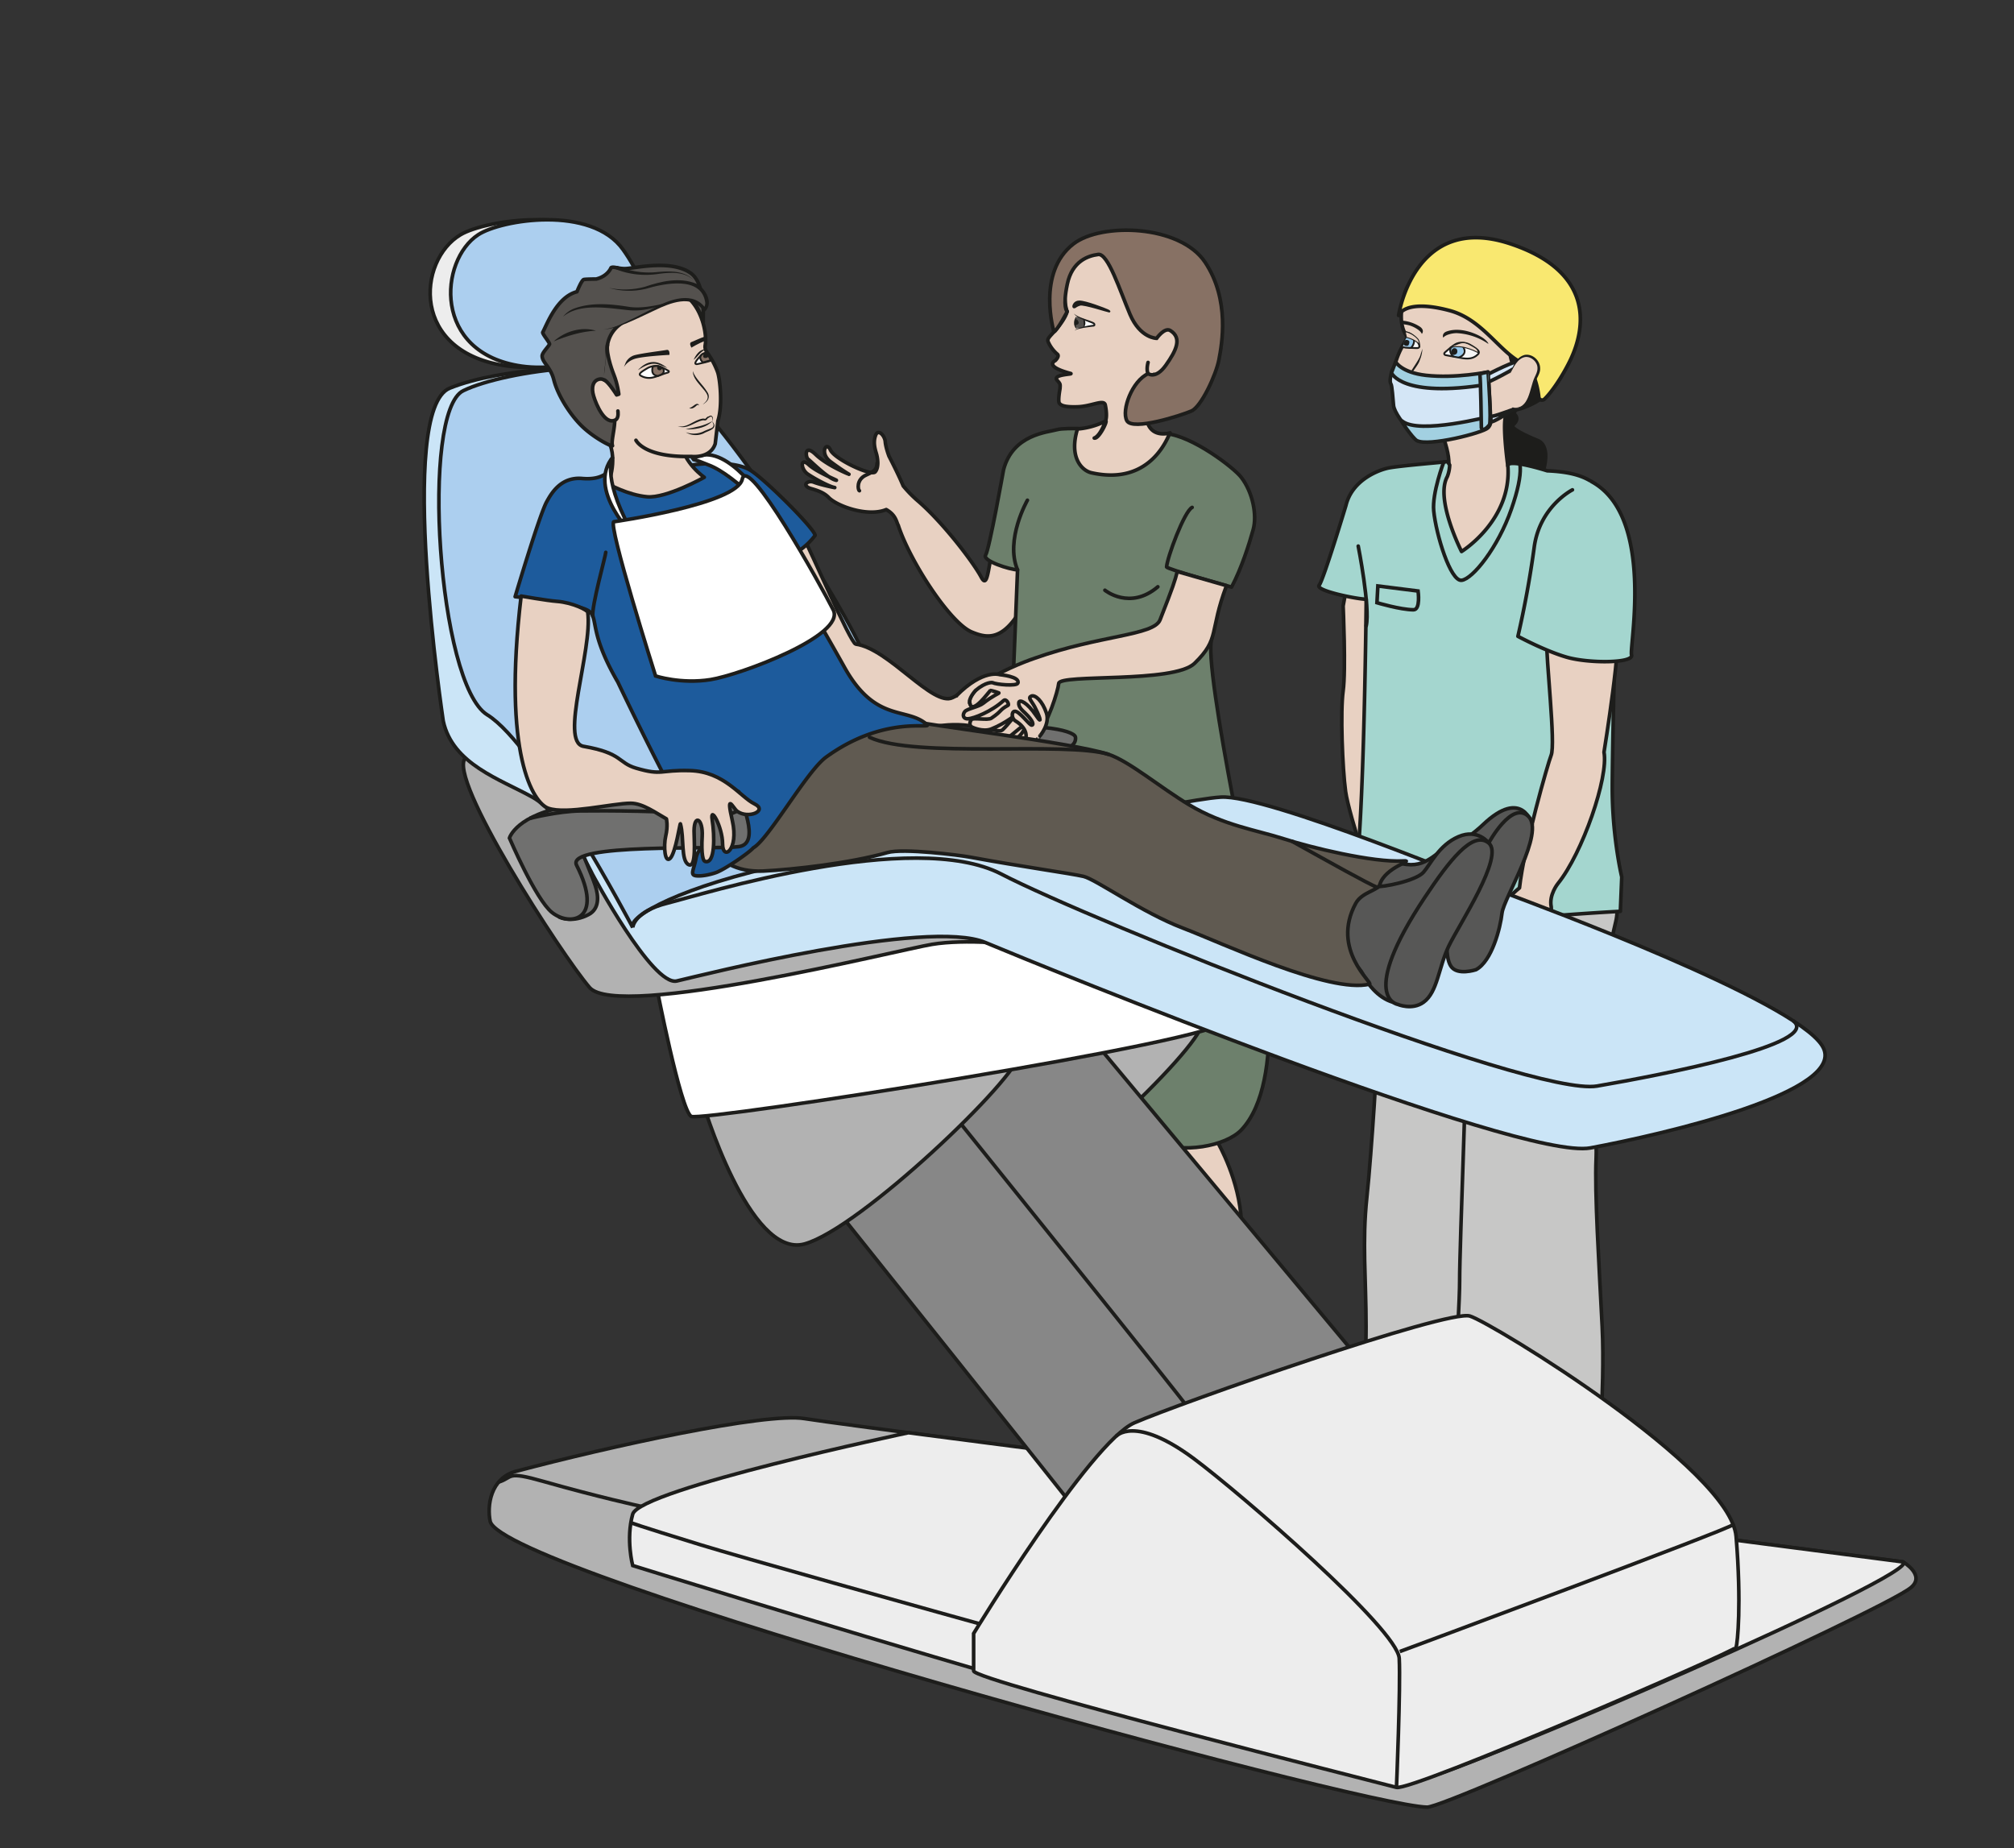 <?xml version="1.0" encoding="UTF-8" standalone="no"?><svg xmlns="http://www.w3.org/2000/svg" xml:space="preserve" viewBox="0 0 739.72 678.86"><rect x="0" y="0" width="739.72" height="678.86" fill="#333333" stroke="none"/><defs><clipPath id="a" clipPathUnits="userSpaceOnUse"><path d="M0 509.15h554.8V0H0Z"/></clipPath><clipPath id="b" clipPathUnits="userSpaceOnUse"><path d="M0 509.15h554.8V0H0Z"/></clipPath><clipPath id="c" clipPathUnits="userSpaceOnUse"><path d="M0 509.15h554.8V0H0Z"/></clipPath><clipPath id="d" clipPathUnits="userSpaceOnUse"><path d="M0 509.15h554.8V0H0Z"/></clipPath><clipPath id="e" clipPathUnits="userSpaceOnUse"><path d="M0 509.15h554.8V0H0Z"/></clipPath></defs><g clip-path="url(#a)" transform="matrix(1.333 0 0 -1.333 0 678.86)"><path d="M0 0c-22.06-3.15-22.8 5.09-22.8 5.09l-.1-.66-1.4-57.4c-.07-3.27-1.74-31.23-3.09-43.84-1.34-12.62-.22-22.08-.22-35.68 0-13.6-1.8-38.04-1.8-38.04 6.51-6.5 24.53-4.73 24.53-4.73 9.04-8.28 43.67-.79 42.14 0-1.55.79 1.09 24.83.19 42.77-.9 17.94-2.11 36.64-1.67 46.5.4 8.88-2.7 19.35-1.33 32.4 0 0 5.13 26.23 6.73 32.66 1.93 7.78-3.85 20.27-3.2 26.02C39.3 16.63 0 0 0 0" style="fill:#c7c7c6;fill-opacity:1;fill-rule:nonzero;stroke:none" transform="translate(404.01 276.2)"/><path d="M0 0c-22.06-3.15-22.8 5.09-22.8 5.09l-.1-.66-1.4-57.4c-.07-3.27-1.74-31.23-3.09-43.84-1.34-12.62-.22-22.08-.22-35.68 0-13.6-1.8-38.04-1.8-38.04 6.51-6.5 24.53-4.73 24.53-4.73 9.04-8.28 43.67-.79 42.14 0-1.55.79 1.09 24.83.19 42.77-.9 17.94-2.11 36.64-1.67 46.5.4 8.88-2.7 19.35-1.33 32.4 0 0 5.13 26.23 6.73 32.66 1.93 7.78-3.85 20.27-3.2 26.02C39.3 16.63 0 0 0 0Z" style="fill:none;stroke:#1d1d1b;stroke-width:1;stroke-linecap:round;stroke-linejoin:round;stroke-miterlimit:10;stroke-dasharray:none;stroke-opacity:1" transform="translate(404.01 276.2)"/><path d="M0 0s-.09-32.73.2-39.72c.3-6.99-2.11-66.47-2.07-75.45.03-8.97-3.05-55.4-3.05-55.4" style="fill:#c7c7c6;fill-opacity:1;fill-rule:nonzero;stroke:#1d1d1b;stroke-width:1;stroke-linecap:round;stroke-linejoin:miter;stroke-miterlimit:10;stroke-dasharray:none;stroke-opacity:1" transform="translate(404.05 271.5)"/><path d="M0 0s4.08-8.87-1.76-12.08c-5.85-3.21-4.94 1.46-17.62-3.5-12.67-4.97-16.51-6.72-20.81-5.26-4.3 1.46-6.38 4.51-4.57 8.47 1.79 3.88 19.38 14.2 18.08 15.56" style="fill:none;stroke:#1d1d1b;stroke-width:1;stroke-linecap:round;stroke-linejoin:miter;stroke-miterlimit:10;stroke-dasharray:none;stroke-opacity:1" transform="translate(426.29 98.52)"/><path d="M0 0s-9.31-2.76-12.52-1.13c-3.21 1.64-8.45 4.71-5.2 11.46 0 0 .44 1.43 6.59 3.53 6.14 2.1 7.8 4.64 7.8 4.64" style="fill:none;stroke:#1d1d1b;stroke-width:1;stroke-linecap:round;stroke-linejoin:miter;stroke-miterlimit:10;stroke-dasharray:none;stroke-opacity:1" transform="translate(381.13 85.38)"/><path d="M0 0s.79-17.72 0-23.42c-.79-5.7-.2-21.25.68-27.7.88-6.46 8.8-30.27 10.45-33.07C14.43-89.8 8.7 1.82 8.7 1.82L.68 3.7Z" style="fill:#e8d1c2;fill-opacity:1;fill-rule:nonzero;stroke:none" transform="translate(370.08 342.3)"/><path d="M0 0s.79-17.72 0-23.42c-.79-5.7-.2-21.25.68-27.7.88-6.46 8.8-30.27 10.45-33.07C14.43-89.8 8.7 1.82 8.7 1.82L.68 3.7Z" style="fill:none;stroke:#1d1d1b;stroke-width:1;stroke-linecap:round;stroke-linejoin:round;stroke-miterlimit:10;stroke-dasharray:none;stroke-opacity:1" transform="translate(370.08 342.3)"/><path d="M0 0s-.86-4.13-3.83-5.33c-2.96-1.2-18.12-2.77-22.84-5.47-4.72-2.7-11.83-2.31-11.83-2.31s-2.58 8.05-5.32 6.54" style="fill:none;stroke:#1d1d1b;stroke-width:1;stroke-linecap:butt;stroke-linejoin:miter;stroke-miterlimit:10;stroke-dasharray:none;stroke-opacity:1" transform="translate(427.94 95.5)"/><path d="M0 0s-5.89-2.66-7.28-2.43c-1.4.22-5.27 6.73-7.85 8.1-3.84 2.02-5.9.43-6.04 0" style="fill:none;stroke:#1d1d1b;stroke-width:1;stroke-linecap:butt;stroke-linejoin:miter;stroke-miterlimit:10;stroke-dasharray:none;stroke-opacity:1" transform="translate(384.12 88.93)"/><path d="M0 0s5.16-.89 5.37-3.4" style="fill:none;stroke:#1d1d1b;stroke-width:1;stroke-linecap:round;stroke-linejoin:miter;stroke-miterlimit:10;stroke-dasharray:none;stroke-opacity:1" transform="translate(396.37 97.2)"/><path d="M0 0s5.45-1.15 5.45-3.67" style="fill:none;stroke:#1d1d1b;stroke-width:1;stroke-linecap:round;stroke-linejoin:miter;stroke-miterlimit:10;stroke-dasharray:none;stroke-opacity:1" transform="translate(393.6 95.5)"/><path d="M0 0s1.14 2.36-5.36 3.62" style="fill:none;stroke:#1d1d1b;stroke-width:1;stroke-linecap:round;stroke-linejoin:miter;stroke-miterlimit:10;stroke-dasharray:none;stroke-opacity:1" transform="translate(396.37 90.17)"/><path d="M0 0s5.17-.89 5.37-3.41" style="fill:none;stroke:#1d1d1b;stroke-width:1;stroke-linecap:round;stroke-linejoin:miter;stroke-miterlimit:10;stroke-dasharray:none;stroke-opacity:1" transform="translate(377.12 103.17)"/><path d="M0 0s5.45-1.15 5.45-3.67" style="fill:none;stroke:#1d1d1b;stroke-width:1;stroke-linecap:round;stroke-linejoin:miter;stroke-miterlimit:10;stroke-dasharray:none;stroke-opacity:1" transform="translate(374.35 101.46)"/><path d="M0 0s1.14 2.36-5.36 3.62" style="fill:none;stroke:#1d1d1b;stroke-width:1;stroke-linecap:round;stroke-linejoin:miter;stroke-miterlimit:10;stroke-dasharray:none;stroke-opacity:1" transform="translate(377.12 96.14)"/><path d="M0 0s-3.17-5.7-1.73-9.88c1.43-4.18 3.98-16.63-2.15-22.4-6.13-5.76-9.16-17.02-11.82-14.31-2.66 2.7-7.85 20.17-3.86 27.03 3.16 5.44-1.07 12.8-1.81 16.47C-22.11.57.61 1.43.61 1.43" style="fill:#e8d1c2;fill-opacity:1;fill-rule:nonzero;stroke:#1d1d1b;stroke-width:1;stroke-linecap:round;stroke-linejoin:round;stroke-miterlimit:10;stroke-dasharray:none;stroke-opacity:1" transform="translate(417.63 396.38)"/><path d="M0 0s.05-1.49-2.76-2.72c-2.8-1.24-6.67-2.54-9.5-2.83-2.38-.24-4.22-.39-4.9-.36-1.38.05-3.34-.88-5.01 3.33-1.68 4.22-4.05 15.7-3.51 17.69a23.14 23.14 0 0 0 2.25 5.33c.67 1.07 1.25 1.88.68 2.7-.56.83-2.24 4.1-.46 10 1.77 5.86 6.7 11.13 8.45 11.15 5.24.1 23.33 5.44 25.35-3.23 2.03-8.68 7.2-9.1 8.4-12.32 0 0 5.73-14.2-7.44-23.95" style="fill:#e8d1c2;fill-opacity:1;fill-rule:nonzero;stroke:#1d1d1b;stroke-width:1;stroke-linecap:round;stroke-linejoin:round;stroke-miterlimit:10;stroke-dasharray:none;stroke-opacity:1" transform="translate(410.1 393.9)"/><path d="M0 0c-.01-.06-4.63-2.43-4.3-2.9.2-.3 2.62-1.42 5.16-1.57 1.32-.08 2.56-.16 3.79.84.4.33 1.28 1.07-.3 2.1C2.79-.5 0 0 0 0" style="fill:#f6f6f6;fill-opacity:1;fill-rule:nonzero;stroke:none" transform="translate(402.25 414.7)"/><path d="M0 0c1.76-.66-1.41-2.15-1.08-2.62.32-.46 1.28-.22 3.7-.3.53-.02 1.18 1.07-.4 2.1C.66.2 0 0 0 0" style="fill:#f6f6f6;fill-opacity:1;fill-rule:nonzero;stroke:none" transform="translate(387.58 416.29)"/><path d="M0 0s-1.02-1.64-.9-2.15c.11-.51 2.29-.63 2.58-.43.29.21.3 2.86.08 3.22C1.55.99.34.34 0 0" style="fill:#96c8eb;fill-opacity:1;fill-rule:nonzero;stroke:none" transform="translate(387.58 416.29)"/><path d="M0 0s.11-1.77.69-2.37c.36-.39 2.07-.38 2.36-.17.29.2.79 2.41.57 2.77C3.4.6.33.34 0 0" style="fill:#96c8eb;fill-opacity:1;fill-rule:nonzero;stroke:none" transform="translate(399.68 413.49)"/><path d="M0 0c6.6-6.94 13.02-31.87-6.4-39.1-2.76-1.02-3.68-.5-2.5-1.88 1.36-1.58-.29-2.5-.58-3.13-.4-.87 4.47-3.11 6.8-4.02 3.82-1.5 1.7-8.14 1.7-8.14l-9.83 1.05s-1.87 13.47-.19 14.5c3.46 2.1 2.6 1.11 4.82 3.75a21 21 0 0 1 3.98 7.9c.6 2.19-2.48 3.95-4.2 1.99-1.73-1.96-1.62-1.64-1.73-1.96-.1-.3-2.23 2.27-2.11 6.19.13 4.28 3.55 6.7.48 9.09-12.69 9.88-26.47-.21-29.8 4.14 0 0-.35 11.2 20.79 13.3C-3.85 5.16 0 0 0 0" style="fill:#1d1d1b;fill-opacity:1;fill-rule:nonzero;stroke:none" transform="translate(426.28 436.07)"/><path d="M0 0c6.6-6.94 13.02-31.87-6.4-39.1-2.76-1.02-3.68-.5-2.5-1.88 1.36-1.58-.29-2.5-.58-3.13-.4-.87 4.47-3.11 6.8-4.02 3.82-1.5 1.7-8.14 1.7-8.14l-9.83 1.05s-1.87 13.47-.19 14.5c3.46 2.1 2.6 1.11 4.82 3.75a21 21 0 0 1 3.98 7.9c.6 2.19-2.48 3.95-4.2 1.99-1.73-1.96-1.62-1.64-1.73-1.96-.1-.3-2.23 2.27-2.11 6.19.13 4.28 3.55 6.7.48 9.09-12.69 9.88-26.47-.21-29.8 4.14 0 0-.35 11.2 20.79 13.3C-3.85 5.16 0 0 0 0Z" style="fill:none;stroke:#1d1d1b;stroke-width:1;stroke-linecap:round;stroke-linejoin:round;stroke-miterlimit:10;stroke-dasharray:none;stroke-opacity:1" transform="translate(426.28 436.07)"/><path d="M0 0c-.61 1.24 1.12 2.05 1.94 1.1.2-.2.15-.17.45-.14 1.62.16 3.43-1.18 4.8-1.95a2.81 2.81 0 0 1 2.7-.1C7.64-2.66 5.31.05 3.1.49 2.6.64 1.96.24 1.61.82 1.22 1.38.36 1.26.04.7-.06.5-.01.24 0 0" style="fill:#1d1d1b;fill-opacity:1;fill-rule:nonzero;stroke:none" transform="translate(387.9 396.98)"/><path d="M0 0c-2.32-1.26-8.12-.93-9.67 1.49C-7.49.12-5-.32-2.47-.37c.83.01 1.7 0 2.47.37" style="fill:#1d1d1b;fill-opacity:1;fill-rule:nonzero;stroke:none" transform="translate(397.56 395.5)"/><path d="M0 0c-2.25-2.42-5.83-3.79-8.59-1.27-1.05.65-.8 1.98-1.08 2.97.19-.2.22-.5.29-.74l.2-.76C-8.94-.86-7.82-1.18-7-1.72c2.37-1.23 5.1.19 7 1.72" style="fill:#1d1d1b;fill-opacity:1;fill-rule:nonzero;stroke:none" transform="translate(397.56 395.29)"/><path d="M0 0a8.66 8.66 0 0 0-.7-3.11c-.55-2.3-5.9-6.62-1.72-7.74-5.02.74 1.53 6.81 1.96 9.38.13.36.37 1.1.46 1.47" style="fill:#1d1d1b;fill-opacity:1;fill-rule:nonzero;stroke:none" transform="translate(391.92 413.2)"/><path d="M0 0c-.74-.63-1.78.1-2.2.74-.05.07.01.12-.08.16-.1.03-.26 0-.42 0 .06.44.49.7.88.53C-.97 1.12-.73.47 0 0" style="fill:#1d1d1b;fill-opacity:1;fill-rule:nonzero;stroke:none" transform="translate(393.4 401.77)"/><path d="M0 0c-.94-.54-2.03-1.52-2.86-2.24-.36-.3-.23-.69.23-.77 1.57-.28 3.13-.64 4.72-.86 1.6-.21 2.92-.09 4.08 1.04.18.17.35.37.31.69 0 .06-.03.13-.06.2C6.16-1.41 5.2-.81 4.1-.17 2.87.53 1.17.68 0 0" style="fill:none;stroke:#1d1d1b;stroke-width:.5;stroke-linecap:round;stroke-linejoin:round;stroke-miterlimit:10;stroke-dasharray:none;stroke-opacity:1" transform="translate(401 414.42)"/><path d="M0 0c-.18.4-.22 1.32 1.03 1.73.87.3 3.4 1 7.34-.51 3.1-1.2 3.74-2.36 4.04-2.75.03-.04.17-.34-.5.15a16.8 16.8 0 0 1-8.28 2.62A7.77 7.77 0 0 1 1.27.8C.34.47 0-.02 0 0" style="fill:#1d1d1b;fill-opacity:1;fill-rule:evenodd;stroke:none" transform="translate(397.66 416.24)"/><path d="M0 0c1.54 0 2.43-1.08 2.43-1.08.37-.64 3.03-3.45.76-3.29-1.35.1-2.45-.06-3.71.3" style="fill:none;stroke:#1d1d1b;stroke-width:.5;stroke-linecap:round;stroke-linejoin:round;stroke-miterlimit:10;stroke-dasharray:none;stroke-opacity:1" transform="translate(387.01 417.73)"/><path d="M0 0c0 .14-.03.27-.07.4a10.45 10.45 0 0 0 5.2-1.7c1.12-.77.81-1.63.51-1.97 0-.01-.2.56-1.03 1.15a8.3 8.3 0 0 1-2.2 1.13c-.47.16-1.49.35-2.58.46.1.17.17.35.17.53" style="fill:#1d1d1b;fill-opacity:1;fill-rule:evenodd;stroke:none" transform="translate(386.13 420.54)"/><path d="M0 0c.39.26.41 1.08.08 1.4-.33.3-.88.3-1.17-.07-.64-.77-.26-1.46.22-1.56.3-.06.52 0 .87.23" style="fill:#1d1d1b;fill-opacity:1;fill-rule:evenodd;stroke:none" transform="translate(401.24 411.73)"/><path d="M0 0c3.04 1.18.9 3.42.9 3.42" style="fill:none;stroke:#1d1d1b;stroke-width:.5;stroke-linecap:butt;stroke-linejoin:miter;stroke-miterlimit:10;stroke-dasharray:none;stroke-opacity:1" transform="translate(401.92 410.74)"/><path d="M0 0s-1.3 1.15-.57 2.4" style="fill:none;stroke:#1d1d1b;stroke-width:.5;stroke-linecap:round;stroke-linejoin:miter;stroke-miterlimit:10;stroke-dasharray:none;stroke-opacity:1" transform="translate(400.37 411.11)"/><path d="M0 0s.5-.6.39-1.3C.27-2-.24-2.77-.47-2.88" style="fill:none;stroke:#1d1d1b;stroke-width:.5;stroke-linecap:round;stroke-linejoin:miter;stroke-miterlimit:10;stroke-dasharray:none;stroke-opacity:1" transform="translate(389.22 416.28)"/><path d="M0 0s-.03-.75-.34-1c-.32-.25-.92-.02-.92-.02-.3.24-.5.2-.37.67.18.65.54.85.54.85S-.17.7 0 0" style="fill:#1d1d1b;fill-opacity:1;fill-rule:evenodd;stroke:none" transform="translate(388.34 415.08)"/><path d="M0 0s.05.82-.87 1.36c-.92.55-2.38 1.51-3.5 1.4-1.13-.12-4.4-1.72-3.24-1.37C-3.98 2.48.22-.22 0 0" style="fill:#e8d1c2;fill-opacity:1;fill-rule:evenodd;stroke:none" transform="translate(407.3 412.1)"/><path d="M0 0s.05.82-.87 1.36c-.92.55-2.38 1.51-3.5 1.4-1.13-.12-4.4-1.72-3.24-1.37C-3.98 2.48.22-.22 0 0Z" style="fill:none;stroke:#1d1d1b;stroke-width:.25;stroke-linecap:round;stroke-linejoin:round;stroke-miterlimit:10;stroke-dasharray:none;stroke-opacity:1" transform="translate(407.3 412.1)"/><path d="M0 0c2.83-.74 3.64-2.12 3.54-1.93 0 0-.04.96-.4 1.42A6.37 6.37 0 0 1-.12 1.54c-.36.06-.26.1-.1-.77C-.06-.01 0 0 0 0" style="fill:#e8d1c2;fill-opacity:1;fill-rule:evenodd;stroke:none" transform="translate(387.58 416.29)"/><path d="M0 0c2.83-.74 3.64-2.12 3.54-1.93 0 0-.04.96-.4 1.42A6.37 6.37 0 0 1-.12 1.54c-.36.06-.26.1-.1-.77C-.06-.01 0 0 0 0Z" style="fill:none;stroke:#1d1d1b;stroke-width:.25;stroke-linecap:round;stroke-linejoin:round;stroke-miterlimit:10;stroke-dasharray:none;stroke-opacity:1" transform="translate(387.58 416.29)"/><path d="M0 0s7.9 4.17 9.57 3.76c1.66-.4-9.06-5.85-9.58-5.9" style="fill:#d4e6f6;fill-opacity:1;fill-rule:nonzero;stroke:#1e1f1d;stroke-width:1;stroke-linecap:round;stroke-linejoin:miter;stroke-miterlimit:10;stroke-dasharray:none;stroke-opacity:1" transform="translate(410.02 406.15)"/><path d="M0 0c1.16-.17 5.1 1.6 8.26 2.48 1.19.34 3 5.02 3.05 4.7.3-2.3-10.52-9.3-11.3-8.7" style="fill:#d4e6f6;fill-opacity:1;fill-rule:nonzero;stroke:#1e1f1d;stroke-width:1;stroke-linecap:butt;stroke-linejoin:miter;stroke-miterlimit:10;stroke-dasharray:none;stroke-opacity:1" transform="translate(410.63 394.57)"/><path d="M0 0s.75-11.66.69-12.38c-.06-.72-20.4-4.6-22.2-3.09-1.8 1.52-4.36 5.1-4.54 6.86-.18 1.74-.39 5.53-.75 6-.36.48-.13 2.24.38 3.68.5 1.44 1.28-1 4.48-2.1 3.2-1.12 16.03-.53 19.1.2C-2.41-.73 0 0 0 0" style="fill:#d4e6f6;fill-opacity:1;fill-rule:nonzero;stroke:none" transform="translate(410.02 406.15)"/><path d="M0 0s.75-11.66.69-12.38c-.06-.72-20.4-4.6-22.2-3.09-1.8 1.52-4.36 5.1-4.54 6.86-.18 1.74-.39 5.53-.75 6-.36.48-.13 2.24.38 3.68.5 1.44 1.28-1 4.48-2.1 3.2-1.12 16.03-.53 19.1.2C-2.41-.73 0 0 0 0Z" style="fill:none;stroke:#1e1f1d;stroke-width:1;stroke-linecap:round;stroke-linejoin:miter;stroke-miterlimit:10;stroke-dasharray:none;stroke-opacity:1" transform="translate(410.02 406.15)"/><path d="M0 0c-23.86-3.9-26.62 3.17-26.62 3.17l1.16 2.99s1.63-2.94 8.38-3.69C-8.91 1.57 0 3.4 0 3.4z" style="fill:#a2d0e1;fill-opacity:1;fill-rule:nonzero;stroke:none" transform="translate(410.01 403.38)"/><path d="M0 0c-23.86-3.9-26.62 3.17-26.62 3.17l1.16 2.99s1.63-2.94 8.38-3.69C-8.91 1.57 0 3.4 0 3.4z" style="fill:none;stroke:#1e1f1d;stroke-width:1;stroke-linecap:butt;stroke-linejoin:round;stroke-miterlimit:10;stroke-dasharray:none;stroke-opacity:1" transform="translate(410.01 403.38)"/><path d="M0 0s-19.59-5.12-24.27-1.33c-.92.74 2.91-4.75 4.03-5.37C-17.09-8.43-1.99-4.55-.66-3.2.67-1.88 0 0 0 0" style="fill:#a2d0e1;fill-opacity:1;fill-rule:nonzero;stroke:none" transform="translate(410.63 394.57)"/><path d="M0 0s-19.59-5.12-24.27-1.33c-.92.74 2.91-4.75 4.03-5.37C-17.09-8.43-1.99-4.55-.66-3.2.67-1.88 0 0 0 0Z" style="fill:none;stroke:#1e1f1d;stroke-width:1;stroke-linecap:butt;stroke-linejoin:round;stroke-miterlimit:10;stroke-dasharray:none;stroke-opacity:1" transform="translate(410.63 394.57)"/><path d="M0 0s-.19 14.47-.44 14.72c-.26.25 2.3.68 2.3.68S2.83 1.6 2.21.83C1.6.05.47-1.02 0 0" style="fill:#a2d0e1;fill-opacity:1;fill-rule:nonzero;stroke:none" transform="translate(408.17 391.37)"/><path d="M0 0s-.19 14.47-.44 14.72c-.26.25 2.3.68 2.3.68S2.83 1.6 2.21.83C1.6.05.47-1.02 0 0Z" style="fill:none;stroke:#1e1f1d;stroke-width:1;stroke-linecap:butt;stroke-linejoin:round;stroke-miterlimit:10;stroke-dasharray:none;stroke-opacity:1" transform="translate(408.17 391.37)"/><path d="M0 0a.91.91 0 0 0-1.53.58c-.26 2.56-1.4 7.9-4.13 9.13-6.64 3.03-11.2 12.22-20.43 14.7-12.55 3.35-14.08-1.33-14.08-1.33s4.26 28.63 30.9 19.7c22.51-7.55 20.96-22.54 16.4-32.06C4.87 6.06 1.86 1.74 0 0" style="fill:#f9e870;fill-opacity:1;fill-rule:nonzero;stroke:none" transform="translate(425.53 399.28)"/><path d="M0 0a.91.91 0 0 0-1.53.58c-.26 2.56-1.4 7.9-4.13 9.13-6.64 3.03-11.2 12.22-20.43 14.7-12.55 3.35-14.08-1.33-14.08-1.33s4.26 28.63 30.9 19.7c22.51-7.55 20.96-22.54 16.4-32.06C4.87 6.06 1.86 1.74 0 0Z" style="fill:none;stroke:#1d1d1b;stroke-width:1;stroke-linecap:round;stroke-linejoin:round;stroke-miterlimit:10;stroke-dasharray:none;stroke-opacity:1" transform="translate(425.53 399.28)"/><path d="M0 0c.47 1.18 1.13 2.6 1.84 3.38 0 0 1.47 2.4 3.9 1.35C7.25 4.08 8.8 2.1 7.3-.6 5.8-3.31 5.42-10.4.8-9.27" style="fill:#e8d1c2;fill-opacity:1;fill-rule:nonzero;stroke:none" transform="translate(416.09 406.25)"/><path d="M0 0c.77 2.12 1.65 4.65 4.08 5.25 2.14.33 4.18-1.56 4.2-3.68.07-1.06-.52-2.07-.9-2.83-1.3-2.9-2.02-9.24-6.58-8C5.3-9.9 5.33-3.96 6.73-.99c.41.87.82 1.6.81 2.54.05 1.72-1.67 3.29-3.37 3.11C2 4.28.95 1.8 0 0" style="fill:#1d1d1b;fill-opacity:1;fill-rule:nonzero;stroke:none" transform="translate(416.09 406.25)"/><path d="M0 0s-.8-33.56-.8-43.28c0-9.72 1.38-18.9 2.61-24.38l-.38-9.46S-10.23-77.7-24.48-79c-15.52-1.41-51.49 4.9-48.16 7.4 3.33 2.52 4.04 80.48 4.04 80.48-2.42 0-14.16 2.36-12.97 3.84 1.19 1.47 7.38 21.98 7.38 21.98 1.62 6.77 8.47 9.61 11.53 10.3 2.95.67 17.52 1.8 16.46 1.82l.6-.97a9.53 9.53 0 0 0-.67-3.22c-3.4-6.2 3.94-20.6 3.94-20.6s13.95 8.59 12.76 23.74c.41 1.82 10.84-1.5 10.84-1.5 12.03-.52 16.8-4.12 20.16-16.48 1-3.72 4.07-19.58-3.13-20.2Z" style="fill:#a4d6cf;fill-opacity:1;fill-rule:nonzero;stroke:none" transform="translate(445.04 335.28)"/><path d="M0 0s-.8-33.56-.8-43.28c0-9.72 1.38-18.9 2.61-24.38l-.38-9.46S-10.23-77.7-24.48-79c-15.52-1.41-51.49 4.9-48.16 7.4 3.33 2.52 4.04 80.48 4.04 80.48-2.42 0-14.16 2.36-12.97 3.84 1.19 1.47 7.38 21.98 7.38 21.98 1.62 6.77 8.47 9.61 11.53 10.3 2.95.67 17.52 1.8 16.46 1.82l.6-.97a9.53 9.53 0 0 0-.67-3.22c-3.4-6.2 3.94-20.6 3.94-20.6s13.95 8.59 12.76 23.74c.41 1.82 10.84-1.5 10.84-1.5 12.03-.52 16.8-4.12 20.16-16.48 1-3.72 4.07-19.58-3.13-20.2Z" style="fill:none;stroke:#1d1d1b;stroke-width:1;stroke-linecap:round;stroke-linejoin:round;stroke-miterlimit:10;stroke-dasharray:none;stroke-opacity:1" transform="translate(445.04 335.28)"/><path d="M0 0s3.34-16.84 2.2-21.98" style="fill:none;stroke:#1d1d1b;stroke-width:1;stroke-linecap:round;stroke-linejoin:miter;stroke-miterlimit:10;stroke-dasharray:none;stroke-opacity:1" transform="translate(374.24 358.8)"/><path d="m0 0-.25-4.61S6.18-6.53 9.8-6.56c2.02-.02 1.28 5.17 1.28 5.17z" style="fill:#a4d6cf;fill-opacity:1;fill-rule:nonzero;stroke:none" transform="translate(379.65 347.81)"/><path d="m0 0-.25-4.61S6.18-6.53 9.8-6.56c2.02-.02 1.28 5.17 1.28 5.17z" style="fill:none;stroke:#1d1d1b;stroke-width:1;stroke-linecap:round;stroke-linejoin:miter;stroke-miterlimit:10;stroke-dasharray:none;stroke-opacity:1" transform="translate(379.65 347.81)"/><path d="M0 0s-3.23-8.48-2.75-13.42c.65-6.6 4.62-19.48 7.68-19.13 3.05.34 10.04 9.02 13.71 19.58 3.68 10.55 2.78 14.63.23 15.92" style="fill:none;stroke:#1d1d1b;stroke-width:1;stroke-linecap:round;stroke-linejoin:miter;stroke-miterlimit:10;stroke-dasharray:none;stroke-opacity:1" transform="translate(397.79 381.93)"/><path d="M0 0c-.18-6.47 2.56-29.7 1.26-32.85-.83-2.01-7.47-25.13-8.72-36.52-1.78-1.43-9.55-8.49-9.96-11.93-.1-.92-1.42-8.04.78-7.71.8.12 1.28 6.86 2.29 6.56.54-.15-.88-4.27-1.23-8.23-.2-2.14 1.77-4.18 2.08-4.29 1.15-.4 1.08-1.12 1.71.78.35 1.06-1.01 3.3-.76 4.63.48 2.5 1.81 5.14 2.17 7 .1.57-1.5-5.58-.55-10.21.53-2.6 2.38-4.35 2.66-4.45.73-.24 1.3.2 1.74 1.08.38.77-1.65 3.75-1.64 5.07.03 3.89.2 5.26.84 8.4.08.4 1.22.69 1.04-.47-.74-4.73.43-10.13 1.27-11.6.7-1.23 1.92-.84 2.29.4.31 1.04-1.1 4.11-.94 5.84.33 3.48.87 4.79 1.04 4.68.64-.42.97-.82.95-.89-.24-1.04-.27-8.07 2.17-7.68 2.44.38.56 4.6.7 8.14.28 6.54.1 9.67.1 9.67-.68 3.31 1.84 6.4 1.84 6.4 6.79 8.38 14 29.35 12.7 36.2 0 0 5.38 33.33 3.23 33.1C16.38.86 0 0 0 0" style="fill:#e8d1c2;fill-opacity:1;fill-rule:nonzero;stroke:none" transform="translate(426.13 333.99)"/><path d="M0 0c-.18-6.47 2.56-29.7 1.26-32.85-.83-2.01-7.47-25.13-8.72-36.52-1.78-1.43-9.55-8.49-9.96-11.93-.1-.92-1.42-8.04.78-7.71.8.12 1.28 6.86 2.29 6.56.54-.15-.88-4.27-1.23-8.23-.2-2.14 1.77-4.18 2.08-4.29 1.15-.4 1.08-1.12 1.71.78.35 1.06-1.01 3.3-.76 4.63.48 2.5 1.81 5.14 2.17 7 .1.57-1.5-5.58-.55-10.21.53-2.6 2.38-4.35 2.66-4.45.73-.24 1.3.2 1.74 1.08.38.77-1.65 3.75-1.64 5.07.03 3.89.2 5.26.84 8.4.08.4 1.22.69 1.04-.47-.74-4.73.43-10.13 1.27-11.6.7-1.23 1.92-.84 2.29.4.31 1.04-1.1 4.11-.94 5.84.33 3.48.87 4.79 1.04 4.68.64-.42.97-.82.95-.89-.24-1.04-.27-8.07 2.17-7.68 2.44.38.56 4.6.7 8.14.28 6.54.1 9.67.1 9.67-.68 3.31 1.84 6.4 1.84 6.4 6.79 8.38 14 29.35 12.7 36.2 0 0 5.38 33.33 3.23 33.1C16.38.86 0 0 0 0Z" style="fill:none;stroke:#1d1d1b;stroke-width:1;stroke-linecap:round;stroke-linejoin:round;stroke-miterlimit:10;stroke-dasharray:none;stroke-opacity:1" transform="translate(426.13 333.99)"/><path d="M0 0s-9.14-4.6-10.56-16.03a272.98 272.98 0 0 0-4.46-24.33s7.55-4.08 13.58-5.79c6.03-1.7 18.38-1.66 17.73.66C15.65-43.2 22.8-7.17 5.2 2.3" style="fill:#a4d6cf;fill-opacity:1;fill-rule:nonzero;stroke:#1d1d1b;stroke-width:1;stroke-linecap:round;stroke-linejoin:round;stroke-miterlimit:10;stroke-dasharray:none;stroke-opacity:1" transform="translate(433.26 374.3)"/></g><g clip-path="url(#b)" transform="matrix(1.333 0 0 -1.333 0 678.86)"><path d="M0 0s5.52-31.17 6.76-39.2c1.24-8.02 16.4 2.25 16 7.82C22.39-25.82 16.09 11.44 0 0" style="fill:#e8d1c2;fill-opacity:1;fill-rule:nonzero;stroke:none" transform="translate(306.38 198.46)"/><path d="M0 0s5.52-31.17 6.76-39.2c1.24-8.02 16.4 2.25 16 7.82C22.39-25.82 16.09 11.44 0 0Z" style="fill:none;stroke:#1d1d1b;stroke-width:1;stroke-linecap:round;stroke-linejoin:round;stroke-miterlimit:10;stroke-dasharray:none;stroke-opacity:1" transform="translate(306.38 198.46)"/><path d="M0 0s5.98-10.3 6.42-21.67c.44-11.37-.35-17.06-2.47-34.45-2.11-17.39-.68-31.77-.68-31.77S-7.42-58.32-10.31-38.66c-2.9 19.67-10.95 34.59-8.8 39.6C-16.93 5.95-2.26 4.67 0 0" style="fill:#e8d1c2;fill-opacity:1;fill-rule:nonzero;stroke:none" transform="translate(335.61 194.31)"/><path d="M0 0s5.98-10.3 6.42-21.67c.44-11.37-.35-17.06-2.47-34.45-2.11-17.39-.68-31.77-.68-31.77S-7.42-58.32-10.31-38.66c-2.9 19.67-10.95 34.59-8.8 39.6C-16.93 5.95-2.26 4.67 0 0Z" style="fill:none;stroke:#1d1d1b;stroke-width:1;stroke-linecap:round;stroke-linejoin:round;stroke-miterlimit:10;stroke-dasharray:none;stroke-opacity:1" transform="translate(335.61 194.31)"/><path d="M0 0c2.27-2.34 10.7-5.42 15.83-3.31 2.76-1.56 2.79-3.5 3.31-4.33 3.1-9.64 14.21-26.9 20.27-29.41 4.92-2.03 10.22-2.92 16.94 13.2L48.8-8.35c-5.28-1.75-4.07-18.75-6.8-13.58-2.12 4-10.28 14.76-17.23 20.82a33.98 33.98 0 0 0-4.26 4.32s-1.1 2.73-3.92 8.2c0 0-.9 2.34-1.03 4-.14 1.67-1.94 3.61-2.64 1.8-.7-1.8-.27-3.55.14-4.9.42-1.34.83-3.98-.28-5.23-1.1-1.25-11.2 3.5-12.34 6.06-1.12 2.55-3.03-.94 0-3.22 3.04-2.28 5.12-3.5 5.12-3.5S-.43 8.8-3.62 11.88c-3.2 3.08-2.78-.83-2.09-1.3.7-.48 5.15-5 7.38-5.71 2.22-.7-4.82 1.95-7.17 4.17-2.37 2.22-2.34-1.19-.26-2.59S0 3.12 1.4 2.81c1.39-.31-3.37.59-5.52 1.43-1.71.67-3.56-.97-.73-1.78C-2.15 1.7-.96.98 0 0" style="fill:#e8d1c2;fill-opacity:1;fill-rule:nonzero;stroke:none" transform="translate(228.36 372.17)"/><path d="M0 0c2.27-2.34 10.7-5.42 15.83-3.31 2.76-1.56 2.79-3.5 3.31-4.33 3.1-9.64 14.21-26.9 20.27-29.41 4.92-2.03 10.22-2.92 16.94 13.2L48.8-8.35c-5.28-1.75-4.07-18.75-6.8-13.58-2.12 4-10.28 14.76-17.23 20.82a33.98 33.98 0 0 0-4.26 4.32s-1.1 2.73-3.92 8.2c0 0-.9 2.34-1.03 4-.14 1.67-1.94 3.61-2.64 1.8-.7-1.8-.27-3.55.14-4.9.42-1.34.83-3.98-.28-5.23-1.1-1.25-11.2 3.5-12.34 6.06-1.12 2.55-3.03-.94 0-3.22 3.04-2.28 5.12-3.5 5.12-3.5S-.43 8.8-3.62 11.88c-3.2 3.08-2.78-.83-2.09-1.3.7-.48 5.15-5 7.38-5.71 2.22-.7-4.82 1.95-7.17 4.17-2.37 2.22-2.34-1.19-.26-2.59S0 3.12 1.4 2.81c1.39-.31-3.37.59-5.52 1.43-1.71.67-3.56-.97-.73-1.78C-2.15 1.7-.96.98 0 0Z" style="fill:none;stroke:#1d1d1b;stroke-width:1;stroke-linecap:round;stroke-linejoin:round;stroke-miterlimit:10;stroke-dasharray:none;stroke-opacity:1" transform="translate(228.36 372.17)"/><path d="M0 0c-.4.14-.95 3.07 1.83 4.31 2.78 1.24 2.89 1.75 3.05 3.3" style="fill:none;stroke:#1d1d1b;stroke-width:1;stroke-linecap:round;stroke-linejoin:round;stroke-miterlimit:10;stroke-dasharray:none;stroke-opacity:1" transform="translate(236.8 374.06)"/><path d="M0 0c-2.15-1.02-6.9-13.86-7.04-16.4-.04-.58 17.9-5.56 17.9-5.56 2.76 5.2 4.89 11.97 5.96 15.85 1.11 4.01-.13 10.3-3.3 14.4C11.57 10.87-.03 19.8-7.33 20.34c0 0-5.53-1.36-6.97-4.53-1.43-3.17-10.95 5.62-10.95 5.62.9-.02-9.45.7-11.96 0-2.6-.73-12.21-1.28-14.76-11.06 0 0-3.92-21.95-4.94-23.51-1-1.56 6.74-4.05 8.8-4.05 0 0-4.84-125.42-6.25-129.14-1.4-3.72 25.2-20.4 43.8-28.49 7.85-3.4 19.85-1.2 24.12 3.3 12.8 13.52 5.71 51.59 5.71 51.59S2.63-42.84 5.45-36.11" style="fill:#6d806c;fill-opacity:1;fill-rule:nonzero;stroke:#1d1d1b;stroke-width:1;stroke-linecap:round;stroke-linejoin:round;stroke-miterlimit:10;stroke-dasharray:none;stroke-opacity:1" transform="translate(328.48 369.46)"/><path d="M0 0s-6.21-10.84-2.73-19.17" style="fill:none;stroke:#1d1d1b;stroke-width:1;stroke-linecap:round;stroke-linejoin:round;stroke-miterlimit:10;stroke-dasharray:none;stroke-opacity:1" transform="translate(283.09 371.44)"/><path d="M0 0s6.88-5.63 14.59.95" style="fill:none;stroke:#1d1d1b;stroke-width:1;stroke-linecap:round;stroke-linejoin:round;stroke-miterlimit:10;stroke-dasharray:none;stroke-opacity:1" transform="translate(304.44 346.64)"/><path d="M0 0s-.56-1.98.03-3.1c.6-1.11 3.24-2.42 6.68.4 3.43 2.83 4.4 9 2.7 11.24-1.68 2.23-7.35 1.7-7.35 1.7-9.28.9-9.29 20.79-14.33 21.74-5.03.95-8.87-4.38-8.87-4.38s-3.07-7.78-1.17-13.54c0 0-.19-1.43-2.4-4.19-2.2-2.75-3.21-3.15-2.81-4.2a9.46 9.46 0 0 1 2.47-3.34c.8-.56-.5-1.8-.5-1.8S-28.96-1-21.33-3.04c.85-.23-5.21-.22-3.7-1.9.9-1.01.85-1.01.76-2.32 0 0-.62-3.3-.19-3.95.43-.65 1.51-1.12 5.02-1.01 3.84.12 7.08 2.08 7.62.62 0 0 .7-2.88.1-4.55-1.58-4.37-3.1-4.68-3.1-4.68 1.32-.32 3.87 5.09 3.1 4.68-3.9-2.03-7.73-2.17-7.73-2.17-2.42-7.95 1.29-11.5 3.83-12.07C1.3-34.21 5.72-19.64 6.07-19.4c0 0-11.25-3.65-4.48 16.1" style="fill:#e8d1c2;fill-opacity:1;fill-rule:nonzero;stroke:#1d1d1b;stroke-width:1;stroke-linecap:round;stroke-linejoin:round;stroke-miterlimit:10;stroke-dasharray:none;stroke-opacity:1" transform="translate(316.33 409.4)"/><path d="M0 0s-4.83 2.04-5.1 1.83c-.26-.2-.16-2.94.06-3.03.22-.09 4.7.6 4.8.61C-.11-.59 0 0 0 0" style="fill:#fff;fill-opacity:1;fill-rule:evenodd;stroke:none" transform="translate(301.75 420.01)"/><path d="M0 0s.4-1.62-.19-1.95c-.6-.33-1.88-.28-1.88-.28s-.54 1.05-.4 2.06c.14 1.02.53 1.24.74 1.13C-1.5.86 0 0 0 0" style="fill:#54514e;fill-opacity:1;fill-rule:nonzero;stroke:none" transform="translate(298.78 421.04)"/><path d="M0 0s.23 1.27 1.67 1.28c1.73.02 7.12-2.08 7.8-2.4.76-.37.48-.38.4-.4-.09-.02-6.92 2.2-8.01 1.9C.78.05.68-.25.35-.36 0-.45.02-.18 0 0" style="fill:#1d1d1b;fill-opacity:1;fill-rule:evenodd;stroke:none" transform="translate(295.72 424.93)"/><path d="M0 0s.23 1.27 1.67 1.28c1.73.02 7.12-2.08 7.8-2.4.76-.37.48-.38.4-.4-.09-.02-6.92 2.2-8.01 1.9C.78.05.68-.25.35-.36 0-.45.02-.18 0 0Z" style="fill:none;stroke:#1d1d1b;stroke-width:.5;stroke-linecap:butt;stroke-linejoin:miter;stroke-miterlimit:10;stroke-dasharray:none;stroke-opacity:1" transform="translate(295.72 424.93)"/><path d="M0 0c.44-.4.97-.66 1.5-.9s1.08-.43 1.64-.63c.55-.2 1.11-.37 1.67-.59.28-.12.56-.2.86-.43a.62.62 0 0 0 .19-.3c.02-.1.05-.21.02-.35a.48.48 0 0 0-.29-.32.73.73 0 0 0-.33-.06h.05a55.5 55.5 0 0 1-2.65-.35c-.44-.08-.87-.18-1.3-.28a5.4 5.4 0 0 1-.64-.2c-.2-.08-.41-.16-.57-.33.27.38.73.55 1.14.73.42.17.86.28 1.3.4.88.23 1.76.4 2.66.52h.05c.09 0 .13.04.1.01.01 0-.03.17-.05.15-.17.13-.46.25-.72.36l-1.65.64c-.54.24-1.08.5-1.6.79C.85-.84.34-.5 0 0" style="fill:#1d1d1b;fill-opacity:1;fill-rule:nonzero;stroke:none" transform="translate(295.91 422.86)"/><path d="M0 0s-.05-.24-.09-.58c-.04-.17-.03-.38-.07-.58 0-.2-.04-.42-.03-.64.02-.22 0-.44.04-.64.05-.2.02-.4.1-.56.09-.32.13-.57.13-.57s-.17.16-.4.46c-.12.15-.17.36-.26.58-.1.23-.08.48-.1.73A2.8 2.8 0 0 0 0 0" style="fill:#1d1d1b;fill-opacity:1;fill-rule:nonzero;stroke:none" transform="translate(296.62 422.12)"/><path d="M0 0s.16-.08.3-.3c.07-.1.16-.23.21-.38a1.68 1.68 0 0 0-.38-1.71s-.02.18-.01.4c.02.11 0 .25 0 .38l-.01.42c0 .14-.03.28-.03.41C.07-.64.07-.5.05-.4L0 0" style="fill:#1d1d1b;fill-opacity:1;fill-rule:nonzero;stroke:none" transform="translate(298.46 421.49)"/><path d="M0 0c.1.43-.4 1-.52 1.04-.12.03-.3-.3-.42-.73-.1-.43-.09-.8.04-.83.12-.04.8.09.9.52" style="fill:#1d1d1b;fill-opacity:1;fill-rule:evenodd;stroke:none" transform="translate(297.2 420.23)"/><path d="M0 0s-4.9 16.34 5.4 24.26c7.67 5.9 29.3 5.31 36.23-5.05 6.93-10.37 4.63-22.7 3.83-26.88-.79-4.17-4.85-12.95-7.59-14.14-2.73-1.19-16.22-5.56-17.78-2.67-1.54 2.9 1.45 10.99 5.87 12.96 0 0 2.09-1.6 4.88 2.34s4.58 7.47 1.22 9.55c-1.57.97-3.77-2.15-3.77-2.15s-4.53 0-7.33 6.61-6.05 16.85-8.76 16.5c-2.7-.34-7.18-1.77-8.52-8.17-1.35-6.4-.06-7.53-.06-7.53C3.95 5.96.88.33 0 0" style="fill:#877164;fill-opacity:1;fill-rule:nonzero;stroke:none" transform="translate(290.4 417.83)"/><path d="M0 0s-4.9 16.34 5.4 24.26c7.67 5.9 29.3 5.31 36.23-5.05 6.93-10.37 4.63-22.7 3.83-26.88-.79-4.17-4.85-12.95-7.59-14.14-2.73-1.19-16.22-5.56-17.78-2.67-1.54 2.9 1.45 10.99 5.87 12.96 0 0 2.09-1.6 4.88 2.34s4.58 7.47 1.22 9.55c-1.57.97-3.77-2.15-3.77-2.15s-4.53 0-7.33 6.61-6.05 16.85-8.76 16.5c-2.7-.34-7.18-1.77-8.52-8.17-1.35-6.4-.06-7.53-.06-7.53C3.95 5.96.88.33 0 0Z" style="fill:none;stroke:#1d1d1b;stroke-width:1;stroke-linecap:butt;stroke-linejoin:miter;stroke-miterlimit:10;stroke-dasharray:none;stroke-opacity:1" transform="translate(290.4 417.83)"/></g><g clip-path="url(#c)" transform="matrix(1.333 0 0 -1.333 0 678.86)"><path d="M0 0c.52-1.84 13.37-45.07 28.65-40.87 15.28 4.2 58.88 45.83 59.43 52.71C88.62 18.72-1.58 5.58 0 0" style="fill:#b2b2b2;fill-opacity:1;fill-rule:nonzero;stroke:none" transform="translate(243.07 215.26)"/><path d="M0 0c.52-1.84 13.37-45.07 28.65-40.87 15.28 4.2 58.88 45.83 59.43 52.71C88.62 18.72-1.58 5.58 0 0Z" style="fill:none;stroke:#1d1d1b;stroke-width:1;stroke-linecap:butt;stroke-linejoin:miter;stroke-miterlimit:10;stroke-dasharray:none;stroke-opacity:1" transform="translate(243.07 215.26)"/><path d="M0 0s6.33-3.67 2.13-7.1c-7.8-6.4-127.76-60.57-133.27-60.48-18.35.3-255.2 64.67-258.17 78.8-.86 4.12 0 11.85 7.18 13.76 25.69 6.83 68.73 16.27 79.44 14.51C-287.3 36.97 0 0 0 0" style="fill:#b2b2b2;fill-opacity:1;fill-rule:nonzero;stroke:none" transform="translate(524.36 78.9)"/><path d="M0 0s6.33-3.67 2.13-7.1c-7.8-6.4-127.76-60.57-133.27-60.48-18.35.3-255.2 64.67-258.17 78.8-.86 4.12 0 11.85 7.18 13.76 25.69 6.83 68.73 16.27 79.44 14.51C-287.3 36.97 0 0 0 0Z" style="fill:none;stroke:#1d1d1b;stroke-width:1;stroke-linecap:butt;stroke-linejoin:miter;stroke-miterlimit:10;stroke-dasharray:none;stroke-opacity:1" transform="translate(524.36 78.9)"/><path d="M0 0c5.95-2.9-118.58-56.77-133.63-60.2C-148.7-63.64-350.03-1-350.03-1s-1.93 7.26 0 14.14c1.95 6.87 75.98 22.46 75.98 22.46z" style="fill:#ededed;fill-opacity:1;fill-rule:nonzero;stroke:none" transform="translate(524.36 78.9)"/><path d="M0 0c5.95-2.9-118.58-56.77-133.63-60.2C-148.7-63.64-350.03-1-350.03-1s-1.93 7.26 0 14.14c1.95 6.87 75.98 22.46 75.98 22.46z" style="fill:none;stroke:#1d1d1b;stroke-width:1;stroke-linecap:butt;stroke-linejoin:miter;stroke-miterlimit:10;stroke-dasharray:none;stroke-opacity:1" transform="translate(524.36 78.9)"/><path d="M0 0s1.1-.53 19.18-6.09C41.13-12.84 195.3-55.37 195.3-55.37" style="fill:none;stroke:#1d1d1b;stroke-width:1;stroke-linecap:butt;stroke-linejoin:miter;stroke-miterlimit:10;stroke-dasharray:none;stroke-opacity:1" transform="translate(173.82 89.71)"/><path d="M0 0s71.05-89 71.81-90.15c.77-1.14 75.25 45.08 75.25 45.08L66.85 51.15Z" style="fill:#878787;fill-opacity:1;fill-rule:nonzero;stroke:none" transform="translate(227.4 179.88)"/><path d="M0 0s71.05-89 71.81-90.15c.77-1.14 75.25 45.08 75.25 45.08L66.85 51.15Z" style="fill:none;stroke:#1d1d1b;stroke-width:1;stroke-linecap:butt;stroke-linejoin:miter;stroke-miterlimit:10;stroke-dasharray:none;stroke-opacity:1" transform="translate(227.4 179.88)"/><path d="M0 0s67.45-83.65 67.83-84.8" style="fill:none;stroke:#1d1d1b;stroke-width:1;stroke-linecap:butt;stroke-linejoin:miter;stroke-miterlimit:10;stroke-dasharray:none;stroke-opacity:1" transform="translate(260.03 205.47)"/><path d="M0 0v10.31s32.09 52.72 44.3 58.06c12.23 5.35 86.34 31.33 92.45 29.41 6.1-1.9 71.81-42.01 73.34-60.73 1.52-18.72.38-29.41 0-30.56-.38-1.14-89.39-39.72-93.59-38.58C112.3-30.94 0-2.66 0 0" style="fill:#ededed;fill-opacity:1;fill-rule:nonzero;stroke:none" transform="translate(268.27 48.86)"/><path d="M0 0v10.31s32.09 52.72 44.3 58.06c12.23 5.35 86.34 31.33 92.45 29.41 6.1-1.9 71.81-42.01 73.34-60.73 1.52-18.72.38-29.41 0-30.56-.38-1.14-89.39-39.72-93.59-38.58C112.3-30.94 0-2.66 0 0Z" style="fill:none;stroke:#1d1d1b;stroke-width:1;stroke-linecap:butt;stroke-linejoin:miter;stroke-miterlimit:10;stroke-dasharray:none;stroke-opacity:1" transform="translate(268.27 48.86)"/><path d="M0 0s5.08 6.02 21.51-6.2C34.38-15.8 77.66-53.2 78.04-61.21c.39-8.02-.76-35.52-.76-35.52" style="fill:none;stroke:#1d1d1b;stroke-width:1;stroke-linecap:butt;stroke-linejoin:miter;stroke-miterlimit:10;stroke-dasharray:none;stroke-opacity:1" transform="translate(307.5 113.51)"/><path d="M0 0s92.15 34.2 91.83 34.98" style="fill:none;stroke:#1d1d1b;stroke-width:1;stroke-linecap:butt;stroke-linejoin:miter;stroke-miterlimit:10;stroke-dasharray:none;stroke-opacity:1" transform="translate(385.7 54.21)"/><path d="M0 0c.52-1.84 13.37-45.07 28.65-40.87 15.28 4.2 58.88 45.83 59.43 52.71C88.62 18.72-1.58 5.58 0 0" style="fill:#b2b2b2;fill-opacity:1;fill-rule:nonzero;stroke:none" transform="translate(193.03 207.38)"/><path d="M0 0c.52-1.84 13.37-45.07 28.65-40.87 15.28 4.2 58.88 45.83 59.43 52.71C88.62 18.72-1.58 5.58 0 0Z" style="fill:none;stroke:#1d1d1b;stroke-width:1;stroke-linecap:butt;stroke-linejoin:miter;stroke-miterlimit:10;stroke-dasharray:none;stroke-opacity:1" transform="translate(193.03 207.38)"/><path d="M0 0s6.74-34.76 9.67-36.29C12.61-37.8 157-15.29 157-9.93c0 5.35-60.8 32.09-77.77 32.47C62.26 22.92-1.26 6.24 0 0" style="fill:#fff;fill-opacity:1;fill-rule:nonzero;stroke:none" transform="translate(180.8 237.94)"/><path d="M0 0s6.74-34.76 9.67-36.29C12.61-37.8 157-15.29 157-9.93c0 5.35-60.8 32.09-77.77 32.47C62.26 22.92-1.26 6.24 0 0Z" style="fill:none;stroke:#1d1d1b;stroke-width:1;stroke-linecap:butt;stroke-linejoin:miter;stroke-miterlimit:10;stroke-dasharray:none;stroke-opacity:1" transform="translate(180.8 237.94)"/><path d="M0 0s3.75 11.71 20.15 14.27c16.4 2.56 28.8.23 29.06-1.84.26-2.06-1.8-3.78-8.53-4.73-6.72-.95-13.78-3.54-16.06-10-2.29-6.46-8.6-17.88-14.7-14.6C3.8-13.65 0 0 0 0" style="fill:#70706f;fill-opacity:1;fill-rule:nonzero;stroke:none" transform="translate(247.12 293.71)"/><path d="M0 0s3.75 11.71 20.15 14.27c16.4 2.56 28.8.23 29.06-1.84.26-2.06-1.8-3.78-8.53-4.73-6.72-.95-13.78-3.54-16.06-10-2.29-6.46-8.6-17.88-14.7-14.6C3.8-13.65 0 0 0 0Z" style="fill:none;stroke:#1d1d1b;stroke-width:1;stroke-linecap:butt;stroke-linejoin:miter;stroke-miterlimit:10;stroke-dasharray:none;stroke-opacity:1" transform="translate(247.12 293.71)"/><path d="M0 0s-13.96 1.55-23.26 0-86.59-20.94-94.34-11.89-39.45 58.03-34.2 63.26c0 0 108.76 13.01 118.87 4.8 10.1-8.2 27.24-24.88 28.02-30.84C-4.14 19.36 3.88 1.4 0 0" style="fill:#b2b2b2;fill-opacity:1;fill-rule:nonzero;stroke:none" transform="translate(280.05 249.06)"/><path d="M0 0s-13.96 1.55-23.26 0-86.59-20.94-94.34-11.89-39.45 58.03-34.2 63.26c0 0 108.76 13.01 118.87 4.8 10.1-8.2 27.24-24.88 28.02-30.84C-4.14 19.36 3.88 1.4 0 0Z" style="fill:none;stroke:#1d1d1b;stroke-width:1;stroke-linecap:butt;stroke-linejoin:miter;stroke-miterlimit:10;stroke-dasharray:none;stroke-opacity:1" transform="translate(280.05 249.06)"/><path d="M0 0s-24.55.2-39.29-5.74c-14.73-5.94-1.8-91.75-1.8-91.75 2.58-11.9 15.76-16.03 24.55-20.94C-7.75-123.33 0-139.64 0-139.64s16.54-31 23.26-29.45c6.72 1.56 69.01 17.32 85.03 10.6 16.03-6.72 147.33-60.22 166.71-56.6 19.39 3.62 71.86 15.5 63.84 28.17-8 12.67-78.57 38.77-86.06 41.61-7.5 2.85-66.95 27.66-79.61 26.88-12.67-.77-72.75-14.99-76.57-13.95-3.81 1.03-5.1 5.38-5.1 5.38S7.75.57 0 0" style="fill:#cbe5f7;fill-opacity:1;fill-rule:nonzero;stroke:none" transform="translate(163.22 408.06)"/><path d="M0 0s-24.55.2-39.29-5.74c-14.73-5.94-1.8-91.75-1.8-91.75 2.58-11.9 15.76-16.03 24.55-20.94C-7.75-123.33 0-139.64 0-139.64s16.54-31 23.26-29.45c6.72 1.56 69.01 17.32 85.03 10.6 16.03-6.72 147.33-60.22 166.71-56.6 19.39 3.62 71.86 15.5 63.84 28.17-8 12.67-78.57 38.77-86.06 41.61-7.5 2.85-66.95 27.66-79.61 26.88-12.67-.77-72.75-14.99-76.57-13.95-3.81 1.03-5.1 5.38-5.1 5.38S7.75.57 0 0Z" style="fill:none;stroke:#1d1d1b;stroke-width:1;stroke-linecap:butt;stroke-linejoin:miter;stroke-miterlimit:10;stroke-dasharray:none;stroke-opacity:1" transform="translate(163.22 408.06)"/><path d="M0 0s-20.9-7.68-36.09-5.72c-27.29 3.52-25.1 29.2-13.2 36.23 6.95 4.13 34.33 8.22 44-4.1C4.42 14.08 4.22 1.8 0 0" style="fill:#ededed;fill-opacity:1;fill-rule:nonzero;stroke:none" transform="translate(176.21 414.1)"/><path d="M0 0s-20.9-7.68-36.09-5.72c-27.29 3.52-25.1 29.2-13.2 36.23 6.95 4.13 34.33 8.22 44-4.1C4.42 14.08 4.22 1.8 0 0Z" style="fill:none;stroke:#1d1d1b;stroke-width:1;stroke-linecap:butt;stroke-linejoin:miter;stroke-miterlimit:10;stroke-dasharray:none;stroke-opacity:1" transform="translate(176.21 414.1)"/><path d="M0 0s-26.43 50.23-40.07 58.6c-13.64 8.35-18.48 83.61-6.6 89.33 11.88 5.72 46.97 10.16 58.85 1.8 12.44-8.75 50.4-66.01 54.7-82.34 3.77-14.33 9.3-17.8 15.9-23.97 6.6-6.16-.09-20.32-.09-20.32s-26.34-2.6-39.78-5.45C13.6 11.45-1.55 2.99 0 0" style="fill:#accfef;fill-opacity:1;fill-rule:nonzero;stroke:none" transform="translate(174.34 253.7)"/><path d="M0 0s-26.43 50.23-40.07 58.6c-13.64 8.35-18.48 83.61-6.6 89.33 11.88 5.72 46.97 10.16 58.85 1.8 12.44-8.75 50.4-66.01 54.7-82.34 3.77-14.33 9.3-17.8 15.9-23.97 6.6-6.16-.09-20.32-.09-20.32s-26.34-2.6-39.78-5.45C13.6 11.45-1.55 2.99 0 0Z" style="fill:none;stroke:#1d1d1b;stroke-width:1;stroke-linecap:butt;stroke-linejoin:miter;stroke-miterlimit:10;stroke-dasharray:none;stroke-opacity:1" transform="translate(174.34 253.7)"/><path d="M0 0s.26 4.4 9.56 6.72c9.3 2.33 67.72 20.64 92.02 8 24.3-12.65 146.03-61.5 164.12-58.4 18.1 3.1 62.09 11.66 54.05 17.98" style="fill:none;stroke:#1d1d1b;stroke-width:1;stroke-linecap:butt;stroke-linejoin:miter;stroke-miterlimit:10;stroke-dasharray:none;stroke-opacity:1" transform="translate(174.34 253.7)"/><path d="M0 0s-18.95-7.68-32.71-5.72C-57.45-2.2-55.46 23.48-44.7 30.5c6.31 4.13 31.13 8.22 39.9-4.1C4 14.08 3.81 1.8 0 0" style="fill:#accfef;fill-opacity:1;fill-rule:nonzero;stroke:none" transform="translate(176.47 414.1)"/><path d="M0 0s-18.95-7.68-32.71-5.72C-57.45-2.2-55.46 23.48-44.7 30.5c6.31 4.13 31.13 8.22 39.9-4.1C4 14.08 3.81 1.8 0 0Z" style="fill:none;stroke:#1d1d1b;stroke-width:1;stroke-linecap:butt;stroke-linejoin:miter;stroke-miterlimit:10;stroke-dasharray:none;stroke-opacity:1" transform="translate(176.47 414.1)"/><path d="M0 0c4.13 1.28 1.77 3.2 12.45.15C27.17-4.05 39.29-6.7 39.29-6.7" style="fill:none;stroke:#1d1d1b;stroke-width:1;stroke-linecap:butt;stroke-linejoin:miter;stroke-miterlimit:10;stroke-dasharray:none;stroke-opacity:1" transform="translate(137.4 100.9)"/></g><g clip-path="url(#d)" transform="matrix(1.333 0 0 -1.333 0 678.86)"><path d="M0 0c-5.4-2.73-17.68 13.58-26.7 14.73-1.45.19-12.62 26.29-14.73 30.06-1.14 2.04-7.69-11.81-7.69-11.81 10.37-21.91 19.9-33.87 23.5-36.8 3.59-2.93 15.2-4.83 22.87-3.85.78.1 7.24.74 9.87-1.02 2.65-1.75 9.08-4.07 11.2-4.07 2.12 0 6.33 3.98 5.8 6.9-.52 2.9-4.61 9.72-7.63 9.77 0 0-3.5 2.65-16.49-3.91" style="fill:#e8d1c2;fill-opacity:1;fill-rule:nonzero;stroke:none" transform="translate(262.49 317.06)"/><path d="M0 0c-5.4-2.73-17.68 13.58-26.7 14.73-1.45.19-12.62 26.29-14.73 30.06-1.14 2.04-7.69-11.81-7.69-11.81 10.37-21.91 19.9-33.87 23.5-36.8 3.59-2.93 15.2-4.83 22.87-3.85.78.1 7.24.74 9.87-1.02 2.65-1.75 9.08-4.07 11.2-4.07 2.12 0 6.33 3.98 5.8 6.9-.52 2.9-4.61 9.72-7.63 9.77 0 0-3.5 2.65-16.49-3.91z" style="fill:none;stroke:#1d1d1b;stroke-width:1;stroke-linecap:round;stroke-linejoin:round;stroke-miterlimit:10;stroke-dasharray:none;stroke-opacity:1" transform="translate(262.49 317.06)"/><path d="M0 0c-.61-2.46-1.14-4.15-4.75-13.32-1.71-4.35-16.6-4.18-34.54-10.57 0 0-8.34-2.8-13.34-6.39-2.7-1.94-5.34-4.37-4.39-6.48.96-2.12 4.83 3.26 5.52 3.99.05.05 1.68-.4 2.34-.68.17-.08-1.72-.79-4.3-2.84-1.27-1.02-4.4-1.5-5.07-2.29-.77-.92-.45-2.09.87-2 1.6.1 6.44 1.97 9.77 5 .82.74 1.62-1.08 1.29-1.26-2.54-1.38-1.58-1.53-4.62-3.57-1.03-.68-5.15.27-5.55-.43-.48-.8-.52-1.48.05-1.93.21-.17 3.19-1.53 5.5-.61 4.13 1.64 7.32 4.44 6.92 4.05-1.27-1.23-2.08-2.58-3.8-4.25-.9-.89-3.19.53-3.84-.3-1.16-1.47-.19-1.66.72-2.36.24-.19 2.54-1.22 4.12.04 2.93 2.32 4.67 4.03 5.08 3.7.37-.33-.7-2.5-2.63-3.79-1.32-.87-4.02-.74-3.92-1.1.63-2.17 4.97-2.07 7.54.4 1.4 1.33 2.52 2.55 2.76 2.75 2.49 2.1 5.4 11.27 5.6 13.4.26 2.71 31.74-.02 37.44 5.55 7.06 6.88 3.97 8.55 8.8 21.4z" style="fill:#e8d1c2;fill-opacity:1;fill-rule:nonzero;stroke:none" transform="translate(324.38 351.79)"/><path d="M0 0c-.61-2.46-1.14-4.15-4.75-13.32-1.71-4.35-16.6-4.18-34.54-10.57 0 0-8.34-2.8-13.34-6.39-2.7-1.94-5.34-4.37-4.39-6.48.96-2.12 4.83 3.26 5.52 3.99.05.05 1.68-.4 2.34-.68.17-.08-1.72-.79-4.3-2.84-1.27-1.02-4.4-1.5-5.07-2.29-.77-.92-.45-2.09.87-2 1.6.1 6.44 1.97 9.77 5 .82.74 1.62-1.08 1.29-1.26-2.54-1.38-1.58-1.53-4.62-3.57-1.03-.68-5.15.27-5.55-.43-.48-.8-.52-1.48.05-1.93.21-.17 3.19-1.53 5.5-.61 4.13 1.64 7.32 4.44 6.92 4.05-1.27-1.23-2.08-2.58-3.8-4.25-.9-.89-3.19.53-3.84-.3-1.16-1.47-.19-1.66.72-2.36.24-.19 2.54-1.22 4.12.04 2.93 2.32 4.67 4.03 5.08 3.7.37-.33-.7-2.5-2.63-3.79-1.32-.87-4.02-.74-3.92-1.1.63-2.17 4.97-2.07 7.54.4 1.4 1.33 2.52 2.55 2.76 2.75 2.49 2.1 5.4 11.27 5.6 13.4.26 2.71 31.74-.02 37.44 5.55 7.06 6.88 3.97 8.55 8.8 21.4z" style="fill:none;stroke:#1d1d1b;stroke-width:1;stroke-linecap:round;stroke-linejoin:round;stroke-miterlimit:10;stroke-dasharray:none;stroke-opacity:1" transform="translate(324.38 351.79)"/><path d="M0 0c7.38 7.45 11.93 5.8 11.93 5.8s5.72-.52 4.98-2.35c-.35-.88-5.9-.4-7 .15 0 0-1.7.33-4.68-2.18 0 0-2.18-2.43-1.51-3.62" style="fill:#e8d1c2;fill-opacity:1;fill-rule:nonzero;stroke:#1d1d1b;stroke-width:1;stroke-linecap:round;stroke-linejoin:round;stroke-miterlimit:10;stroke-dasharray:none;stroke-opacity:1" transform="translate(263.54 317.58)"/><path d="M0 0c.91.88 1.28 3.59-2.36 5.8-1.36.83-1.07 3.77.92 2.15 2-1.61 3.38-3.87 3.83-3.22.45.64-1.3 2.52-2.05 3.22-.75.7-1.93 1.72-1.74 2.87.18 1.07 2.36-.03 4.68-3.45 2.31-3.41.61.61-.3 2.3-.92 1.69-1.98 2.51-.92 2.95 1.06.43 3.03-1.32 4.15-4.67 1.02-3.07-1.79-6.3-1.79-6.3S1.9-2.25-.5-.8z" style="fill:#e8d1c2;fill-opacity:1;fill-rule:nonzero;stroke:none" transform="translate(282.12 304.85)"/><path d="M0 0c.91.88 1.28 3.59-2.36 5.8-1.36.83-1.07 3.77.92 2.15 2-1.61 3.38-3.87 3.83-3.22.45.64-1.3 2.52-2.05 3.22-.75.7-1.93 1.72-1.74 2.87.18 1.07 2.36-.03 4.68-3.45 2.31-3.41.61.61-.3 2.3-.92 1.69-1.98 2.51-.92 2.95 1.06.43 3.03-1.32 4.15-4.67 1.02-3.07-1.79-6.3-1.79-6.3S1.9-2.25-.5-.8z" style="fill:none;stroke:#1d1d1b;stroke-width:1;stroke-linecap:round;stroke-linejoin:round;stroke-miterlimit:10;stroke-dasharray:none;stroke-opacity:1" transform="translate(282.12 304.85)"/></g><g clip-path="url(#e)" transform="matrix(1.333 0 0 -1.333 0 678.86)"><path d="M0 0s-2.65 10.25-13.56-.14c0 0-4.68-4.55-8.84-5.83-4.16-1.28-6.45-6.43-13.4-4.9-2.51.56-5.83-2.72-6.68-3.46-.85-.74-1.42-5.7 1.56-6.78C-37.93-22.18-1.17-1.85 0 0" style="fill:#575756;fill-opacity:1;fill-rule:nonzero;stroke:none" transform="translate(422.15 282.16)"/><path d="M0 0s-2.65 10.25-13.56-.14c0 0-4.68-4.55-8.84-5.83-4.16-1.28-6.45-6.43-13.4-4.9-2.51.56-5.83-2.72-6.68-3.46-.85-.74-1.42-5.7 1.56-6.78C-37.93-22.18-1.17-1.85 0 0Z" style="fill:none;stroke:#1d1d1b;stroke-width:1;stroke-linecap:butt;stroke-linejoin:miter;stroke-miterlimit:10;stroke-dasharray:none;stroke-opacity:1" transform="translate(422.15 282.16)"/><path d="M0 0c2.68-.23 11.55 1.68 13.54 3.95 2 2.28 4.24 7.48 9.64 9.81s8.34-1.74 8.34-1.74S9.38-33.05 5.14-31.85c-4.25 1.2-7.27 5.44-8.27 7.66-.99 2.21-3.89 3.92-3.89 3.92s-3.21 4.04-2.64 7.02c.56 3 4.28 10.76 6.53 12.53 2.26 1.77 4.78.96 4.78.96" style="fill:#575756;fill-opacity:1;fill-rule:nonzero;stroke:#1d1d1b;stroke-width:1;stroke-linecap:butt;stroke-linejoin:miter;stroke-miterlimit:10;stroke-dasharray:none;stroke-opacity:1" transform="translate(378.67 264.97)"/><path d="M0 0s6.33 11.81 10.94 7.33c4.6-4.5-6.82-22.54-7.28-26.63C3.2-23.4.88-32.57-3.52-34.92c0 0-5.17-1.73-6.92.98-1.74 2.7-1.6 10.4 2.1 18S0 0 0 0" style="fill:#575756;fill-opacity:1;fill-rule:nonzero;stroke:none" transform="translate(410.2 277)"/><path d="M0 0s6.33 11.81 10.94 7.33c4.6-4.5-6.82-22.54-7.28-26.63C3.2-23.4.88-32.57-3.52-34.92c0 0-5.17-1.73-6.92.98-1.74 2.7-1.6 10.4 2.1 18S0 0 0 0Z" style="fill:none;stroke:#1d1d1b;stroke-width:1;stroke-linecap:butt;stroke-linejoin:miter;stroke-miterlimit:10;stroke-dasharray:none;stroke-opacity:1" transform="translate(410.2 277)"/><path d="M0 0c3.88 2.79 4.14 9.56 6.94 15.44 2.8 5.89 15.45 24.82 11.03 28.45-4.41 3.63-11.05-5.16-17.5-14.82C-18.11 1.19-7.13-.57-7.13-.57S-3.16-2.27 0 0" style="fill:#575756;fill-opacity:1;fill-rule:nonzero;stroke:none" transform="translate(392.22 233.1)"/><path d="M0 0c3.88 2.79 4.14 9.56 6.94 15.44 2.8 5.89 15.45 24.82 11.03 28.45-4.41 3.63-11.05-5.16-17.5-14.82C-18.11 1.19-7.13-.57-7.13-.57S-3.16-2.27 0 0z" style="fill:none;stroke:#1d1d1b;stroke-width:1;stroke-linecap:butt;stroke-linejoin:miter;stroke-miterlimit:10;stroke-dasharray:none;stroke-opacity:1" transform="translate(392.22 233.1)"/><path d="M0 0s2.1-14.22 17.55-13.5c8.16.4 23.92 2.14 34.25 5.1 4.3 1.23 19.83-.72 22.68-1.25 14.38-2.66 27.9-4.52 31.32-5.32 3.4-.8 16.08-9.92 27.33-14.22 11.25-4.3 40.47-18.13 51.48-15.47 1.12.27-10.76 9.42-3.8 22.25 1.7 3.13 6.16 3.54 6.64 5.2 1.4 4.8 9.79 6.69 6.56 6.5-8.53-.5-25.7 3.74-33.03 6.1-7.33 2.36-16.53 3.66-26.03 9.34-8 4.79-16.56 12.06-22.27 13.94-9.8 3.22-51.76 8.25-54.72 9.29-3.94 1.39-17.11-3.79-23.04-4.88-2.54-.47-17.48 2.2-23.78-3.63C2.79 11.7.6 10.31.6 10.31Z" style="fill:#605a51;fill-opacity:1;fill-rule:nonzero;stroke:none" transform="translate(192.74 282.76)"/><path d="M0 0s2.1-14.22 17.55-13.5c8.16.4 23.92 2.14 34.25 5.1 4.3 1.23 19.83-.72 22.68-1.25 14.38-2.66 27.9-4.52 31.32-5.32 3.4-.8 16.08-9.92 27.33-14.22 11.25-4.3 40.47-18.13 51.48-15.47 1.12.27-10.76 9.42-3.8 22.25 1.7 3.13 6.16 3.54 6.64 5.2 1.4 4.8 9.79 6.69 6.56 6.5-8.53-.5-25.7 3.74-33.03 6.1-7.33 2.36-16.53 3.66-26.03 9.34-8 4.79-16.56 12.06-22.27 13.94-9.8 3.22-51.76 8.25-54.72 9.29-3.94 1.39-17.11-3.79-23.04-4.88-2.54-.47-17.48 2.2-23.78-3.63C2.79 11.7.6 10.31.6 10.31Z" style="fill:none;stroke:#1d1d1b;stroke-width:1;stroke-linecap:butt;stroke-linejoin:miter;stroke-miterlimit:10;stroke-dasharray:none;stroke-opacity:1" transform="translate(192.74 282.76)"/><path d="M0 0a18.3 18.3 0 0 1 8.92 6.43C8.66 8.34-4.48 21.48-8.76 24.26c-5.58 3.62-18.76 1.19-18.76 1.19s3.36-6.2-3.36-6.45c-11.58-.41-15.74 5.9-15.74 5.9-1.57-.65-2.72-3.3-8.64-2.8-5.91.5-8.5-4.1-9.79-6.42-1.99-3.6-8.69-26.15-8.69-26.15s13.57-1.44 18.82-3.25c5.24-1.82.21-4.33 9.48-20.29 0 0 20.28-42.68 24.24-44.85 0 0-2.19-.8-2.73-3.81-.55-3.02-1.75-4.49.07-4.7 1.81-.2 4.34.46 5.6.93 2.4.92 8.9 5.33 10.15 6.78 4.2 2.33 14.71 21.1 20.04 24.98 16.02 11.64 29.32 7.6 27.8 8.97-5.56 4.98-14.13.35-22.72 15.78C10.64-18.51 6.85-12.32 6.39-11.4 3.12-4.86-5.65 9.4-5.65 9.4" style="fill:#1d5b9c;fill-opacity:1;fill-rule:nonzero;stroke:#1d1d1b;stroke-width:1;stroke-linecap:butt;stroke-linejoin:round;stroke-miterlimit:10;stroke-dasharray:none;stroke-opacity:1" transform="translate(215.68 355.33)"/><path d="M0 0c0-.83-3.96-14.93-3.56-17.61" style="fill:none;stroke:#1d1d1b;stroke-width:1;stroke-linecap:round;stroke-linejoin:round;stroke-miterlimit:10;stroke-dasharray:none;stroke-opacity:1" transform="translate(166.91 357.08)"/><path d="M0 0c11.11-6.16 20.46-11.43 23.54-12.72" style="fill:none;stroke:#1d1d1b;stroke-width:1;stroke-linecap:round;stroke-linejoin:miter;stroke-miterlimit:10;stroke-dasharray:none;stroke-opacity:1" transform="translate(356 277.45)"/><path d="M0 0c12.56-5.9 54.06-1.08 65.84-4.7" style="fill:none;stroke:#1d1d1b;stroke-width:1;stroke-linecap:round;stroke-linejoin:miter;stroke-miterlimit:10;stroke-dasharray:none;stroke-opacity:1" transform="translate(239.58 306.12)"/><path d="M0 0c.26-.4 3.98-1.7 8.24.6 2.93 1.58 2.75 4.99 1.8 7.91-.96 2.93-3.83 9.64-3.83 9.64s-4.19-.23-4.7-3.4C.97 11.57 0 0 0 0" style="fill:#70706f;fill-opacity:1;fill-rule:nonzero;stroke:none" transform="translate(153.99 256.7)"/><path d="M0 0c.26-.4 3.98-1.7 8.24.6 2.93 1.58 2.75 4.99 1.8 7.91-.96 2.93-3.83 9.64-3.83 9.64s-4.19-.23-4.7-3.4C.97 11.57 0 0 0 0Z" style="fill:none;stroke:#1d1d1b;stroke-width:1;stroke-linecap:butt;stroke-linejoin:miter;stroke-miterlimit:10;stroke-dasharray:none;stroke-opacity:1" transform="translate(153.99 256.7)"/><path d="M0 0s1.83 6.55 17.1 8.93c15.28 2.38 45.88 5.62 46.12 3.7.24-1.93 6.26-14.12 0-15C56.96-3.26 15.36-1.3 18.5-7.5c7.71-15.23-1.77-17.03-6.8-12.99C7.22-16.89 0 0 0 0" style="fill:#70706f;fill-opacity:1;fill-rule:nonzero;stroke:none" transform="translate(140.37 278.36)"/><path d="M0 0s1.83 6.55 17.1 8.93c15.28 2.38 45.88 5.62 46.12 3.7.24-1.93 6.26-14.12 0-15C56.96-3.26 15.36-1.3 18.5-7.5c7.71-15.23-1.77-17.03-6.8-12.99C7.22-16.89 0 0 0 0Z" style="fill:none;stroke:#1d1d1b;stroke-width:1;stroke-linecap:butt;stroke-linejoin:miter;stroke-miterlimit:10;stroke-dasharray:none;stroke-opacity:1" transform="translate(140.37 278.36)"/><path d="M0 0s7.69 1.97 13.94 2.06c6.24.1 25.46.03 32.48-1.03C53.45-.03 52.4-.04 57.16 2" style="fill:none;stroke:#1d1d1b;stroke-width:1;stroke-linecap:butt;stroke-linejoin:miter;stroke-miterlimit:10;stroke-dasharray:none;stroke-opacity:1" transform="translate(145.97 283.77)"/><path d="M0 0c1.07-3.74.06-10.16 2.26-11.23 2.2-1.07 1.48 6.99 1.5 9.32.05 4.75 2.5 3.3 2.24-1.5-.3-5.07.27-6.76.73-6.91 2.9-1 2.7 7.12 2.03 11.4-.68 4.28 2.84-1.85 2.86-6.61.02-4.76 4.53-1.7 2.69 6.4-1.85 8.08.21 3.46 1.32 2.62 3.02-2.27 8.63.15 4.76 2.03-3.87 1.88-8.3 8.9-17.76 9.16-8.48.24-7.52-1.47-14.84.67-5.09 1.49-3.64 4.13-14.5 6.02-6.69 1.17 2.56 26.58 1.18 36.94-.08.62-4.29 2.69-8.47 3-2.75.2-9.89 1.46-9.89 1.46-5.22-43.96 3.41-57 7.46-58.46 5-1.8 17.68 1.36 22.74 1.37 3.33 0 6.9-2.67 9.83-4.3 0 0 .48-1.86-.19-4.73-.66-2.86-.22-7.7 1.26-6.12C-1.29-7.9-.12.41 0 0" style="fill:#e8d1c2;fill-opacity:1;fill-rule:nonzero;stroke:none" transform="translate(187.48 282.26)"/><path d="M0 0c1.07-3.74.06-10.16 2.26-11.23 2.2-1.07 1.48 6.99 1.5 9.32.05 4.75 2.5 3.3 2.24-1.5-.3-5.07.27-6.76.73-6.91 2.9-1 2.7 7.12 2.03 11.4-.68 4.28 2.84-1.85 2.86-6.61.02-4.76 4.53-1.7 2.69 6.4-1.85 8.08.21 3.46 1.32 2.62 3.02-2.27 8.63.15 4.76 2.03-3.87 1.88-8.3 8.9-17.76 9.16-8.48.24-7.52-1.47-14.84.67-5.09 1.49-3.64 4.13-14.5 6.02-6.69 1.17 2.56 26.58 1.18 36.94-.08.62-4.29 2.69-8.47 3-2.75.2-9.89 1.46-9.89 1.46-5.22-43.96 3.41-57 7.46-58.46 5-1.8 17.68 1.36 22.74 1.37 3.33 0 6.9-2.67 9.83-4.3 0 0 .48-1.86-.19-4.73-.66-2.86-.22-7.7 1.26-6.12C-1.29-7.9-.12.41 0 0Z" style="fill:none;stroke:#1d1d1b;stroke-width:1;stroke-linecap:round;stroke-linejoin:round;stroke-miterlimit:10;stroke-dasharray:none;stroke-opacity:1" transform="translate(187.48 282.26)"/><path d="M0 0s.32-5.03-6.78-7.1" style="fill:#e8d1c2;fill-opacity:1;fill-rule:nonzero;stroke:#1d1d1b;stroke-width:1;stroke-linecap:round;stroke-linejoin:round;stroke-miterlimit:10;stroke-dasharray:none;stroke-opacity:1" transform="translate(178.96 391.65)"/><path d="M0 0s-.4-5.58.42-11.52c.83-6.07 6.57-9.94 6.57-9.94s-10.45-5.85-15.76-5.37c-5.3.47-10.74 3.54-10.74 3.54s3.18 7.55-.57 13.01" style="fill:#e8d1c2;fill-opacity:1;fill-rule:nonzero;stroke:#1d1d1b;stroke-width:1;stroke-linecap:round;stroke-linejoin:round;stroke-miterlimit:10;stroke-dasharray:none;stroke-opacity:1" transform="translate(187.07 399.22)"/><path d="M0 0c-.48-.32-3.17-6.82 6.12-22.4C6.12-22.4-7.67-9.13 0 0" style="fill:#fff;fill-opacity:1;fill-rule:nonzero;stroke:#1d1d1b;stroke-width:1;stroke-linecap:butt;stroke-linejoin:miter;stroke-miterlimit:10;stroke-dasharray:none;stroke-opacity:1" transform="translate(168.97 383.47)"/><path d="M0 0c.47.36 3.8-1.13 4.62-1.43 7.9-2.87 18.32-15.91 14.78-9.05C19.4-10.48 8.44 6.15 0 0" style="fill:#fff;fill-opacity:1;fill-rule:nonzero;stroke:#1d1d1b;stroke-width:1;stroke-linecap:butt;stroke-linejoin:miter;stroke-miterlimit:10;stroke-dasharray:none;stroke-opacity:1" transform="translate(190.54 382.61)"/><path d="M0 0s33.89 4.84 35.38 11.75c1.5 6.92 21.5-29 25.06-36.04C64-31.33 34.78-42.2 26.62-43.5c-8.17-1.3-15.14 1-15.14 1S-1.85-.36 0 0" style="fill:#fff;fill-opacity:1;fill-rule:nonzero;stroke:none" transform="translate(169.15 365.51)"/><path d="M0 0s33.89 4.84 35.38 11.75c1.5 6.92 21.5-29 25.06-36.04C64-31.33 34.78-42.2 26.62-43.5c-8.17-1.3-15.14 1-15.14 1S-1.85-.36 0 0z" style="fill:none;stroke:#1d1d1b;stroke-width:1;stroke-linecap:butt;stroke-linejoin:miter;stroke-miterlimit:10;stroke-dasharray:none;stroke-opacity:1" transform="translate(169.15 365.51)"/><path d="M0 0c.07-.04 2.17-4.76 15.23-4.45 0 0 5.25-.69 6.61 3.5l.74 6.3c1.36 4.18.58 11.59-.08 13.45a21.65 21.65 0 0 1-2.56 4.93c-.73.97-1.02 1.6-.85 2.54.42 2.3-.34 8.34-3.98 12.3-4.63 5.06-9.16 9.65-10.41 8.94C2.04 46-15.97 41.4-17.37 32.9c0 0-2.29-6.82 3.07-21.16 0 0 3.94-6.9 6.97-12.12" style="fill:#e8d1c2;fill-opacity:1;fill-rule:nonzero;stroke:#1d1d1b;stroke-width:1;stroke-linecap:round;stroke-linejoin:round;stroke-miterlimit:10;stroke-dasharray:none;stroke-opacity:1" transform="translate(175.23 387.95)"/><path d="M0 0c.53.38.07 1.79-.49 1.21-.17-.14-.44-.2-.58-.35-.16-.12-.19-.41-.61-.57-.36-.05-.47.06-.76.02-2.37-.45-4.35-2.67-6.93-1.6C-6.7-1.92-4.96.43-2.48.78c.2.04.56-.06.7-.06.13.03.47.6.82.63.28.06.4.24.72.27C.44 1.48.56.33 0 0" style="fill:#1d1d1b;fill-opacity:1;fill-rule:nonzero;stroke:none" transform="translate(196.1 393.15)"/><path d="M0 0a6.57 6.57 0 0 1 4.73.16c.75.4 1.58.65 2.3.98.6.25.76.83.46 1.37-.05.19-.26.39-.15.6-.08-.15.2-.4.27-.53C8.78.85 5.95.36 4.96-.28A5.22 5.22 0 0 0 0 0" style="fill:#1d1d1b;fill-opacity:1;fill-rule:nonzero;stroke:none" transform="translate(188.96 390.16)"/><path d="M0 0c.63-1.84 2.74-3.63 3.87-5.49 1.05-1.53.23-2.73-1.21-3.54 2.07 1.6 1.58 2.65.04 4.4C1.6-3.26.06-1.87-.06-.02c0 .04 0 .06.02.1C.04.09 0 .02 0 0" style="fill:#1d1d1b;fill-opacity:1;fill-rule:nonzero;stroke:none" transform="translate(190.96 406.84)"/><path d="M0 0c.85.17 1.21.81 1.97 1.12.14.05.38.06.51-.05.12-.11.19-.22.25-.34-.22.06-.4.23-.6.04C1.6.27.79-.43 0 0" style="fill:#1d1d1b;fill-opacity:1;fill-rule:nonzero;stroke:none" transform="translate(189.9 396.84)"/><path d="M0 0c-1.59-1.73-4.13-2.24-6.39-2.3-.33 0-.66 0-.99.04 2.53.53 5.14.9 7.38 2.26" style="fill:#1d1d1b;fill-opacity:1;fill-rule:nonzero;stroke:none" transform="translate(196.3 393.26)"/><path d="M0 0c-3.49 3.15-7.19 8.87-8.3 13.3-.91 3.61-3.13 4.68-3.22 6.53-.04.92 1.55 2.39 2.03 3.27.18.33-2.06 2.92-1.86 3.3 1.19 2.27 3.9 9.74 9.42 11.18 0 0 1.2 3.05 1.85 3.35.29.13 3.46.15 3.46.15 3.21.78 4.08 3.11 4.08 3.11.66.47 2.23-.4 4.34-.22 2.95.24 12.28 2.39 17.54-1.21 4.45-3.04 3.38-13.12 3.54-13.47 0 0-3.38 10.46-7.79 7.95-2.05-1.18-.95-2.32-4.06-2.62-3.04-.28-9.83-4.94-11.71-6.56a8.71 8.71 0 0 1-2.88-7.64c.32-2.91-1.03-5.15.05-7.79 1.25-3.06.95-6.57 1.77-8.83.82-2.25-.93-7.33-.4-8.63C8.08-5.34 3.55-3.2 0 0" style="fill:#54514e;fill-opacity:1;fill-rule:nonzero;stroke:none" transform="translate(160.9 391.31)"/><path d="M0 0c-3.49 3.15-7.19 8.87-8.3 13.3-.91 3.61-3.13 4.68-3.22 6.53-.04.92 1.55 2.39 2.03 3.27.18.33-2.06 2.92-1.86 3.3 1.19 2.27 3.9 9.74 9.42 11.18 0 0 1.2 3.05 1.85 3.35.29.13 3.46.15 3.46.15 3.21.78 4.08 3.11 4.08 3.11.66.47 2.23-.4 4.34-.22 2.95.24 12.28 2.39 17.54-1.21 4.45-3.04 3.38-13.12 3.54-13.47 0 0-3.38 10.46-7.79 7.95-2.05-1.18-.95-2.32-4.06-2.62-3.04-.28-9.83-4.94-11.71-6.56a8.71 8.71 0 0 1-2.88-7.64c.32-2.91-1.03-5.15.05-7.79 1.25-3.06.95-6.57 1.77-8.83.82-2.25-.93-7.33-.4-8.63C8.08-5.34 3.55-3.2 0 0Z" style="fill:none;stroke:#1d1d1b;stroke-width:1;stroke-linecap:round;stroke-linejoin:round;stroke-miterlimit:10;stroke-dasharray:none;stroke-opacity:1" transform="translate(160.9 391.31)"/><path d="M0 0c.8-.26 1.72-.79 2.42-1.17.3-.17.2-.44-.18-.54C.92-2.06-.3-2.67-1.63-2.99a4.5 4.5 0 0 0-3.52.45c-.15.1-.3.2-.27.42 0 .04.02.1.05.14.2.38 1.01.88 1.94 1.43A4.6 4.6 0 0 0 0 0" style="fill:#fff;fill-opacity:1;fill-rule:evenodd;stroke:#1d1d1b;stroke-width:.5;stroke-linecap:butt;stroke-linejoin:miter;stroke-miterlimit:10;stroke-dasharray:none;stroke-opacity:1" transform="translate(181.7 408.3)"/><path d="M0 0c-1.01-.4-2.67-.75-3.75-.99-1.79-.4.01 1.53.66 2.21 0 0 .58.77 1.8.97 0 0 .16-.46.65-1.06C-.16.53 0 0 0 0" style="fill:#fff;fill-opacity:1;fill-rule:evenodd;stroke:none" transform="translate(196.1 409.98)"/><path d="M0 0c-1.01-.4-2.67-.75-3.75-.99-1.79-.4.01 1.53.66 2.21 0 0 .58.77 1.8.97 0 0 .16-.46.65-1.06C-.16.53 0 0 0 0Z" style="fill:none;stroke:#1d1d1b;stroke-width:.5;stroke-linecap:butt;stroke-linejoin:round;stroke-miterlimit:10;stroke-dasharray:none;stroke-opacity:1" transform="translate(196.1 409.98)"/><path d="M0 0s1.72.48.7 1.99c0 0-.74.4-1.2.5-.48.12-1.47-.11-1.47-.11-.12-.2-.82-2.5 1.4-2.61z" style="fill:#877164;fill-opacity:1;fill-rule:evenodd;stroke:none" transform="translate(181.88 405.93)"/><path d="M0 0s1.72.48.7 1.99c0 0-.74.4-1.2.5-.48.12-1.47-.11-1.47-.11-.12-.2-.82-2.5 1.4-2.61z" style="fill:none;stroke:#1d1d1b;stroke-width:.5;stroke-linecap:round;stroke-linejoin:round;stroke-miterlimit:10;stroke-dasharray:none;stroke-opacity:1" transform="translate(181.88 405.93)"/><path d="M0 0c.4 0-.2-.73-.58-.8-.38-.07-.76.16-.8.53C-1.5 1.06-.81 0 0 0" style="fill:#1d1d1b;fill-opacity:1;fill-rule:evenodd;stroke:none" transform="translate(182.46 408.05)"/><path d="M0 0c-.22.05-.66.55-.77 1.05-.2.84.71 1.31.71 1.31s.9.33 1.1.2c.2-.14.32-.42.45-.76.13-.33.62-1.22.62-1.22Z" style="fill:#877164;fill-opacity:1;fill-rule:evenodd;stroke:none" transform="translate(193.74 409.43)"/><path d="M0 0c-.22.05-.66.55-.77 1.05-.2.84.71 1.31.71 1.31s.9.33 1.1.2c.2-.14.32-.42.45-.76.13-.33.62-1.22.62-1.22Z" style="fill:none;stroke:#1d1d1b;stroke-width:.5;stroke-linecap:round;stroke-linejoin:round;stroke-miterlimit:10;stroke-dasharray:none;stroke-opacity:1" transform="translate(193.74 409.43)"/><path d="M0 0s.54 1.34 2.14 1.96c1.39.53 8.15 1.36 9.13 1.55.98.2.78-1.36.78-1.36S4.12 1.75 2.2.95A5.45 5.45 0 0 1-.48-1.2z" style="fill:#1d1d1b;fill-opacity:1;fill-rule:evenodd;stroke:none" transform="translate(172.4 409.34)"/><path d="m0 0-.03.15-.03.78C-2.09.24-3.5-.51-4-.67c-.95-.27-.08-1.58-.08-1.58S-2.42-1.18-.03-.23c0 .08.02.16.03.23" style="fill:#1d1d1b;fill-opacity:1;fill-rule:evenodd;stroke:none" transform="translate(194.6 415.73)"/><path d="M0 0c.17-.4-.29-.7-.72-.8-.42-.11-.82.07-.83.42C-1.57.86-.32.77 0 0" style="fill:#1d1d1b;fill-opacity:1;fill-rule:evenodd;stroke:none" transform="translate(195.3 411.45)"/><path d="M0 0c2.55 2.76 5.3 3.04 8.18.55-.68.33-1.37.64-2.07.88C3.9 2.42 1.85 1.19 0 0" style="fill:#1d1d1b;fill-opacity:1;fill-rule:nonzero;stroke:none" transform="translate(175.73 407.26)"/><path d="M0 0c.48 1.22 1.8 3.13 3.29 2.82C1.87 2.34 1.17.9 0 0" style="fill:#1d1d1b;fill-opacity:1;fill-rule:nonzero;stroke:none" transform="translate(191.13 410.12)"/><path d="M0 0s5.32-1.6 11.13.33c5.81 1.93 12.3 1.73 14.32-.74 3.03-3.73.94-5.6.94-5.6s-1.69 3.23-6.7 2.74c-5-.49-16.36-8.31-21.07-8.11" style="fill:#54514e;fill-opacity:1;fill-rule:nonzero;stroke:none" transform="translate(167.74 429.96)"/><path d="M0 0c3.3-.7 6.73-.59 9.96.3 4.49 1.53 9.58 2.7 14.16.84 2.47-1.16 4.75-5.1 2.59-7.5-.22-.24-.61-.16-.74.13-3.1 4.53-9.2 2.01-13.19.09C9.34-7.71 5.95-9.5 2.35-10.71c-1.2-.38-2.46-.74-3.73-.67 1.27.02 2.48.46 3.65.89 2.35.87 7.89 3.83 10.22 4.97C16.8-3.17 23.39-.7 26.8-5.8l-.74.13c.32.33.54.94.53 1.5-.94 7.59-11.38 5.4-16.49 3.87C6.8-1.07 3.26-.99 0 0" style="fill:#1d1d1b;fill-opacity:1;fill-rule:nonzero;stroke:none" transform="translate(167.74 429.96)"/><path d="M0 0s-1.6 2.7-3.44 2.37C-5.25 2.04-5.79.09-5.06-2.31c.71-2.4 3.14-8.12 6.04-6.55.97.52.64 2.44.64 2.44" style="fill:#e8d1c2;fill-opacity:1;fill-rule:nonzero;stroke:#1d1d1b;stroke-width:1;stroke-linecap:round;stroke-linejoin:round;stroke-miterlimit:10;stroke-dasharray:none;stroke-opacity:1" transform="translate(168.63 402.44)"/><path d="M0 0c-3.6-1.38-7.45-2.63-11.38-2.3-5.62.55-13.76 2.15-18.4-1.77a7.24 7.24 0 0 0 3.13 2.28c4.93 1.8 10.34 1.2 15.4.39C-7.49-1.83-3.68-.84 0 0" style="fill:#1d1d1b;fill-opacity:1;fill-rule:nonzero;stroke:none" transform="translate(184.91 426.07)"/><path d="M0 0c1.11-.15 3.6-4.2 3.6-4.2l.6.2s-.33 2.76-1.34 5.3c0 0-2.2 5.37-1.78 8.27" style="fill:#54514e;fill-opacity:1;fill-rule:nonzero;stroke:#1d1d1b;stroke-width:1;stroke-linecap:round;stroke-linejoin:round;stroke-miterlimit:10;stroke-dasharray:none;stroke-opacity:1" transform="translate(166.3 404.66)"/><path d="M0 0c3.04 2.77 7.65 4.16 11.65 2.96C7.55 2.73 3.81 1.56 0 0" style="fill:#1d1d1b;fill-opacity:1;fill-rule:nonzero;stroke:none" transform="translate(152.55 415.2)"/><path d="M0 0a21.66 21.66 0 0 1 10.5-1.66c3.48.33 7.84.55 10.4-2.27-2.7 2.66-6.88 2.19-10.33 1.71-3.71-.47-7.48-.06-11 1.31C-1.04-.64-.61.31 0 0" style="fill:#1d1d1b;fill-opacity:1;fill-rule:nonzero;stroke:none" transform="translate(170.27 435.94)"/></g></svg>